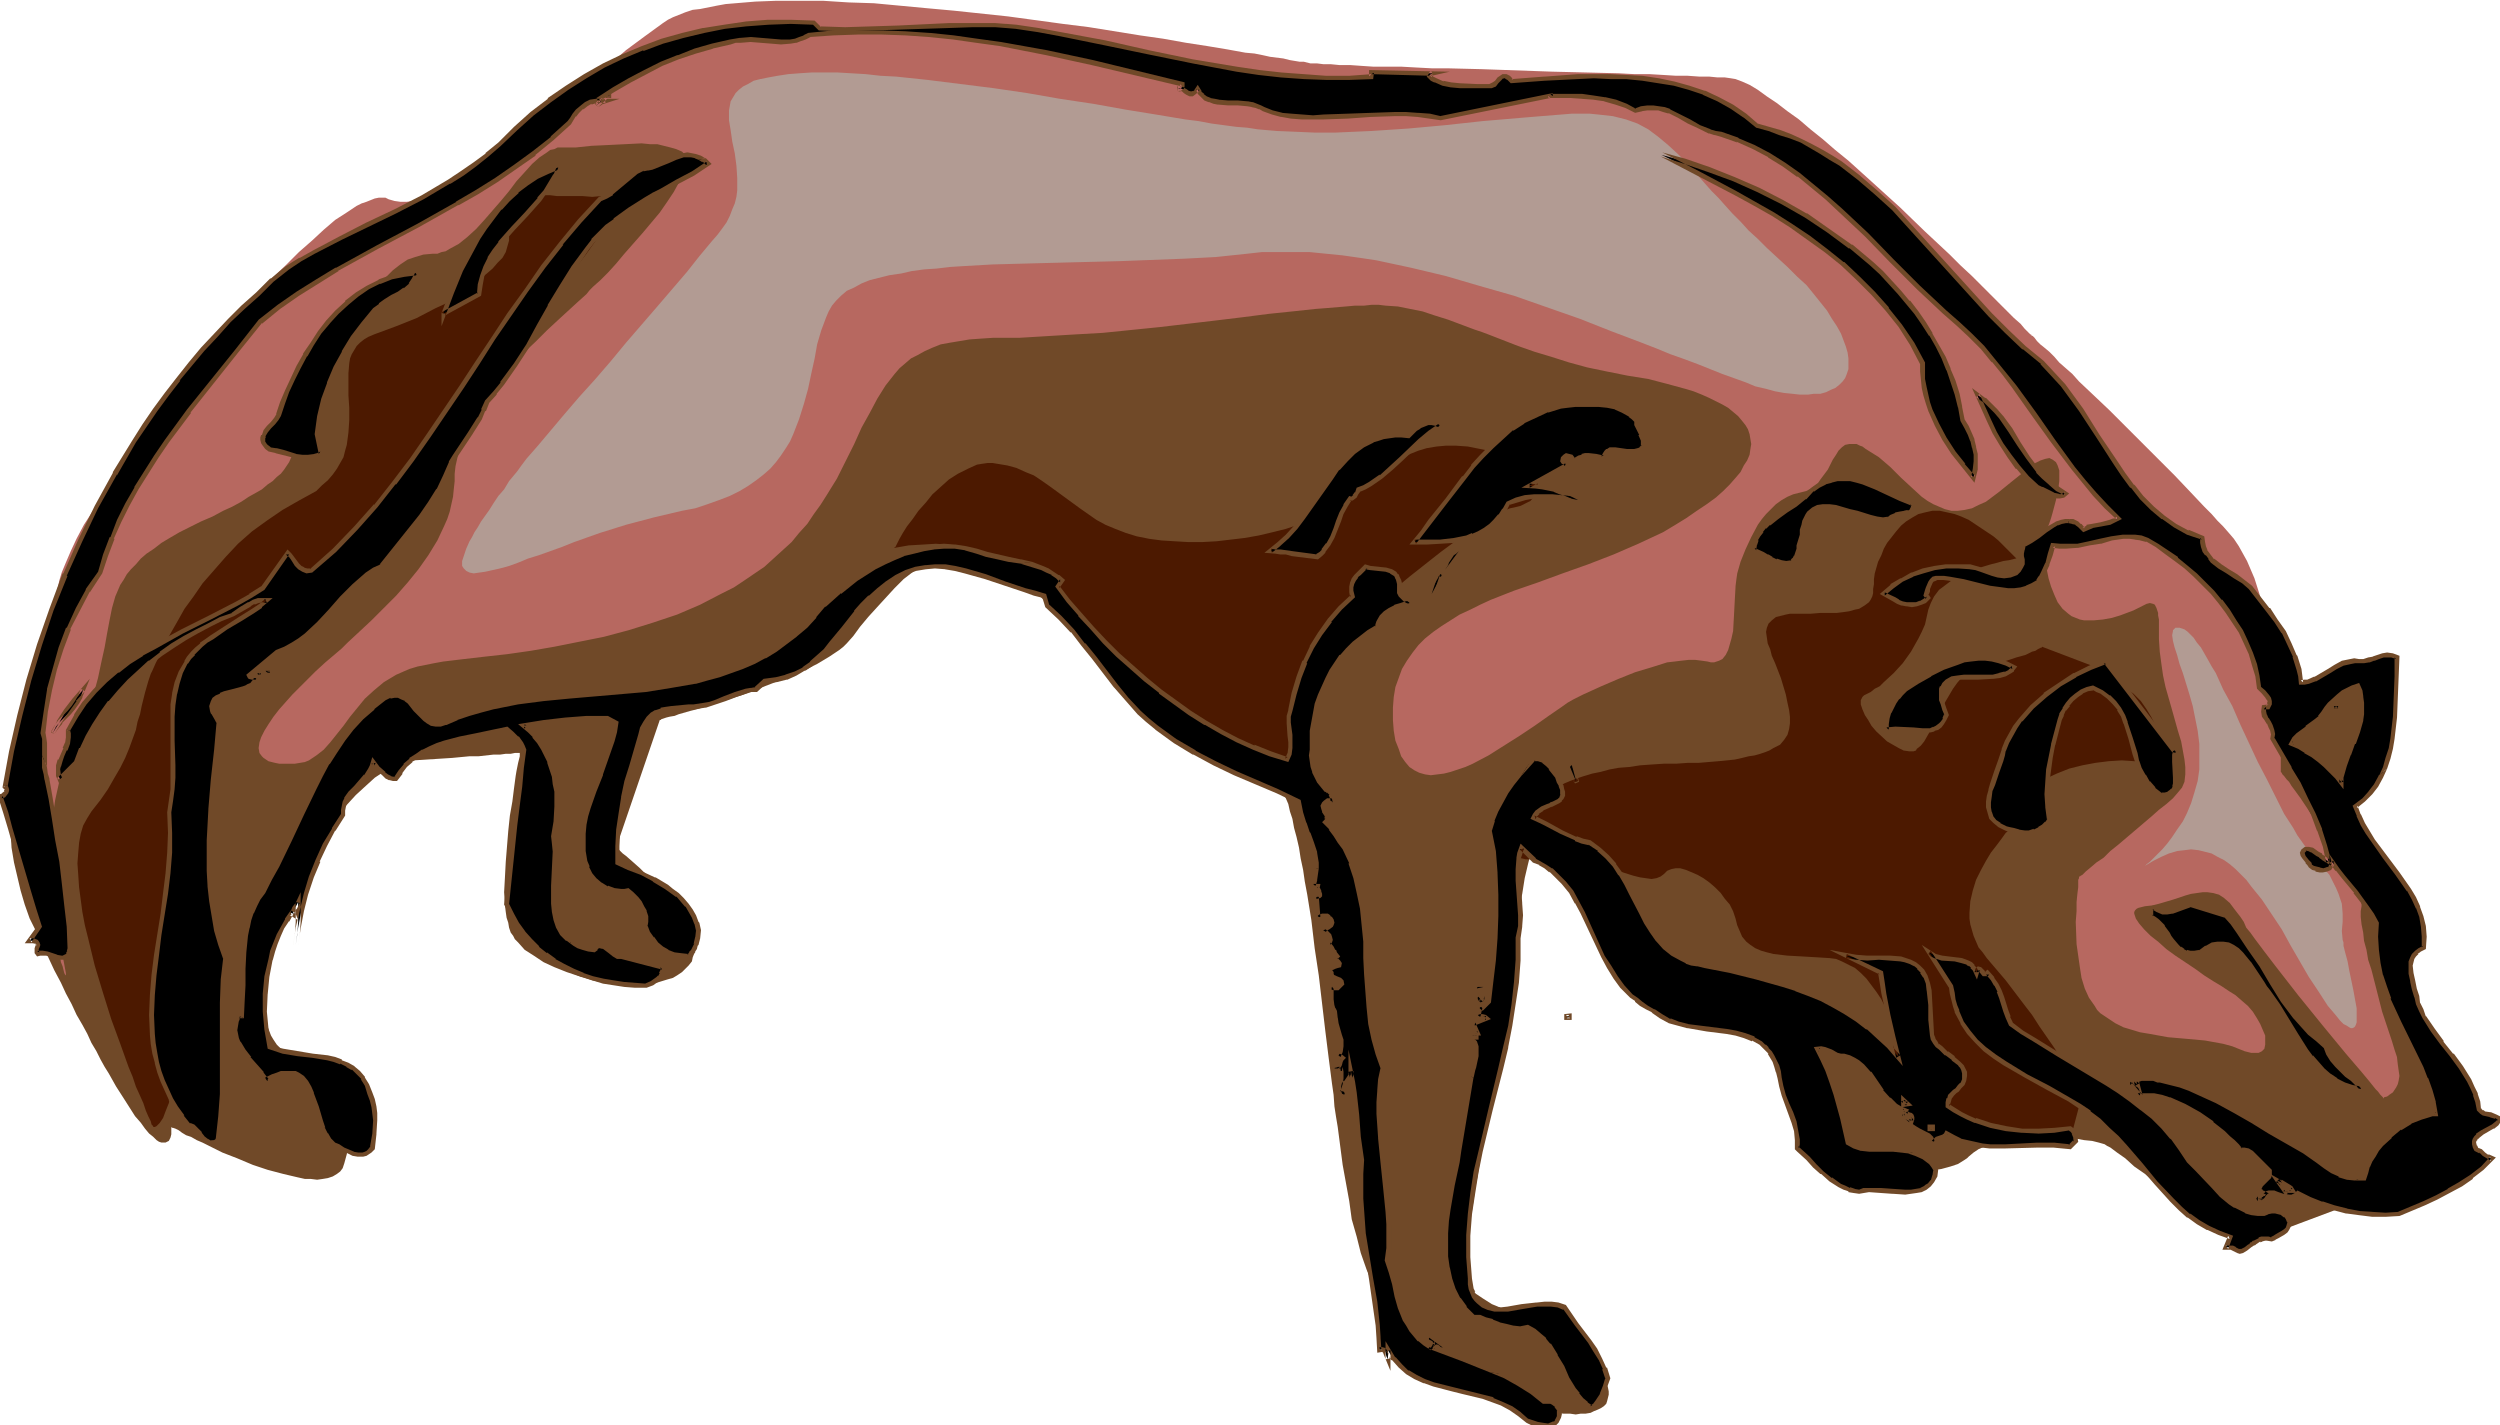 <svg xmlns="http://www.w3.org/2000/svg" fill-rule="evenodd" height="279.604" preserveAspectRatio="none" stroke-linecap="round" viewBox="0 0 3035 1730" width="490.455"><style>.brush1{fill:#704928}.pen1{stroke:none}.brush3{fill:#4c1900}</style><path class="pen1 brush1" d="m208 1368 1 1h1l3 1 4 2 4 3 5 3 6 2 7 4 7 3 8 4 16 8 18 7 19 8 18 6 19 5 17 4 9 2h7l8 1 7-1 6-1 6-2 5-3 4-3 3-4 2-6 3-11 2-11 2-11 1-10v-10l-1-10-1-9-3-8-3-8-5-8-5-6-6-6-8-6-9-4-10-4-11-3-5-1-6-3-4-3-5-3-4-5-4-4-4-6-3-5-5-13-5-14-3-15-1-16-1-16v-17l2-15 2-16 4-14 4-13 6-11 3-5 3-5 7-9 8-11 8-11 9-13 9-13 10-13 21-27 11-13 11-12 12-11 11-10 12-8 12-6 12-5 6-1 5-1 47-3 21-2h11l9-1 9-1h8l7-1h6l5-1h6v4l-1 4-1 4-1 5-1 5-1 6-2 15-2 16-3 17-2 19-3 37-1 19-1 18 1 16 1 8 1 7 2 6 1 6 2 6 3 4 2 4 4 4 8 9 11 7 12 8 13 6 15 6 15 5 16 5 16 3 16 2 17 1 15-1 14-2 13-4 7-2 5-3 6-4 4-4 4-4 4-5 1-5 2-5v-11l-2-6-1-6-6-12-7-12-9-12-10-12-10-12-11-10-10-10-9-8-8-7-4-3-3-3-2-2-2-1-1-1 53-155h1l1-1 3-1 3-1 4-1 6-1 5-2 7-2 7-2 8-2 16-5 19-6 19-6 39-15 19-7 18-8 16-8 15-9 6-4 6-4 5-4 4-4 8-9 8-11 10-12 10-11 11-12 11-12 11-11 13-10 13-9 14-7 7-2 7-2 7-1 8-1h7l8 1 7 1 8 3 8 3 8 5 9 5 8 7 9 8 9 7 10 8 10 9 22 19 23 20 24 20 25 21 49 42 25 20 22 18 12 9 10 9 10 7 10 8 8 6 9 6 7 6 7 5 6 4 5 3 5 2 3 1 3 2 3 3 3 4 3 6 3 7 2 9 3 9 2 11 3 11 3 13 2 13 3 14 2 14 3 16 5 31 4 34 5 33 4 34 4 34 4 32 4 31 2 14 1 14 2 13 2 12 6 46 8 44 3 22 6 21 5 20 7 20 8 19 9 18 11 18 13 17 15 16 8 7 8 7 9 8 10 7 10 6 11 7 22 11 22 10 21 8 19 7 19 4 16 4 8 1h8l7 1 6-1h6l6-1 4-2 5-2 4-2 3-2 3-3 1-3 1-4 1-4v-4l-1-5-2-5-2-6-3-5-5-7-10-12-11-10-13-9-13-9-15-7-14-7-14-7-14-6-13-6-12-5-11-7-9-6-8-7-3-4-2-4-2-4v-4l-1-5 1-5v-6l2-7 1-8 2-10 2-11 2-12 2-13 2-13 2-15 3-15 5-32 6-33 6-34 5-33 5-34 6-31 2-15 2-14 2-14 2-12 2-12 1-10 2-10 1-8 1-7v-5l2-19 4-19 3-19 4-17 2-8 1-7 2-7 1-5 2-5v-3l1-2v-1l1 1v1l2 2 1 3 2 4 3 5 3 5 3 5 4 7 4 6 9 15 10 15 11 16 11 17 13 16 12 16 13 15 13 13 13 11 6 5 6 3 7 4 6 2 11 4 13 5 27 9 27 11 13 7 14 7 13 8 13 10 12 10 12 11 10 13 9 15 9 15 7 18 4 9 4 8 4 8 5 6 6 7 5 6 6 6 7 4 13 9 14 7 14 5 15 3 14 2h27l12-2 11-3 9-3 8-5 3-2 2-2 6-5 6-4 9-4 10-3 11-2 12-2 12-2h13l26-1 12 1h12l11 2 10 1 8 2 7 2 3 2 4 2 4 3 4 3 10 7 11 10 13 9 13 11 29 21 15 10 15 9 15 9 15 7 14 4 7 2 7 1h13l7-1 6-1 24-9 24-9 24-9 12-5 10-4 11-3 9-4 8-3 7-3 5-2 5-2h3v-1h1l1-1h1l2-2 6-3 7-4 8-6 9-7 10-7 9-9 9-9 9-9 7-11 6-11 4-11 1-5v-12l-1-6-2-6-2-6-12-23-12-23-12-22-11-22-9-22-4-11-3-11-2-11-1-11-1-11v-22l-2-12-3-14-5-13-6-14-7-14-15-28-8-12-7-12-7-11-7-9-5-8-2-3-2-3-2-2-1-1v-1l-1-1 49-150-116 31-1-1-1-1-2-4-3-4-4-6-4-6-6-7-6-9-6-9-8-10-8-12-9-11-10-13-10-14-11-13-12-15-12-15-13-16-13-16-15-16-14-17-16-18-16-17-16-18-17-18-18-18-37-37-39-36-41-36-42-36-44-34-46-33-24-16-24-16-24-15-25-14-25-13-25-13-26-12-25-12-26-10-27-10-27-9-27-7-27-7-27-6-28-5-28-3-28-3-28-1h-28l-29 2-28 3-29 4-29 6-29 7-29 9-29 11-29 11-28 9-27 10-27 8-25 8-25 7-24 7-24 6-23 5-21 4-22 4-20 4-20 2-19 2-19 2-18 1-17 1h-33l-16-1-15-1-14-2-14-2-13-2-13-3-12-3-12-3-11-3-21-8-19-9-18-9-15-10-15-11-12-10-12-11-10-11-9-10-8-10-7-10-7-8-5-8-5-7-4-6-4-4-3-3-3-2h-14l-7 1-7 1h-9l-9 2-10 2-11 1-11 2-24 5-26 7-27 7-28 8-27 9-27 11-26 12-25 12-11 7-11 7-11 8-9 7-9 8-8 8-4 5-5 4-5 6-6 6-7 6-7 7-8 7-8 8-8 8-9 8-20 18-21 20-22 22-23 22-24 24-25 25-25 27-24 27-25 28-25 30-24 30-23 31-23 32-21 32-20 33-18 34-17 33-14 35-6 17-6 17-6 17-4 17-4 18-3 17-2 17-2 18-1 17v17l1 17 1 17 3 18 4 17 4 17 5 17 6 17 8 16 8 16 7 16 7 15 8 15 6 13 7 13 6 13 7 12 6 11 5 11 6 10 5 10 5 9 5 8 9 16 9 14 7 11 7 11 7 8 5 7 5 6 5 4 4 4 3 2 3 1h5l2-1 2-1 2-4 1-4v-9z"/><path class="pen1" style="fill:#b76860" d="M80 1181v3l-1-1-1-2-1-4-1-4-2-5-1-6-2-8-1-7-2-9-2-9-1-10-1-10-1-11-2-23-1-25 1-26 2-26 4-27 6-27 4-14 5-13 5-13 6-13 6-12 5-12 5-12 3-11 4-10 3-11 4-19 4-18 3-17 3-16 3-15 4-14 6-14 4-6 4-7 5-6 6-6 6-7 7-6 9-6 9-7 10-6 12-7 12-6 14-7 14-6 13-7 11-5 11-6 9-6 9-5 7-4 7-6 6-4 5-5 5-4 4-5 6-9 4-9 4-8 2-9 3-10 2-11 3-10 4-12 3-7 3-7 4-6 4-8 18-29 16-29 8-14 8-12 8-13 8-11 8-10 8-10 8-8 9-7 9-6 9-3 10-3 11-1h6l5-2 5-1 5-3 11-6 10-8 11-10 10-11 20-23 10-12 9-12 10-11 9-10 9-8 9-6 4-3 5-1 4-2h22l19-2 21-1 20-1 20-1 10 1h9l8 2 8 2 7 2 7 3 2 2 2 2 1 3 1 3v4l-1 4-2 5-1 4-6 11-6 11-8 12-9 13-21 25-22 25-10 12-10 11-9 9-9 8-4 4-4 5-10 9-12 11-12 11-14 13-14 14-15 14-14 16-13 16-13 16-12 17-11 18-8 17-7 19-2 9-2 9-1 9v9l-1 9-1 10-2 9-2 9-3 9-4 9-8 17-11 18-12 17-13 16-14 16-15 15-15 15-15 14-14 13-7 7-7 6-13 11-12 11-5 5-5 5-18 18-8 9-8 9-7 9-6 9-5 8-4 8-2 6-1 7 1 6 3 4 2 2 3 2 3 2 4 1 4 1 5 1h19l6-1 6-1 5-2 9-6 9-7 8-9 8-10 8-10 8-11 9-11 9-11 11-10 12-10 15-9 16-7 10-3 10-2 10-2 11-2 25-3 26-3 27-3 14-2 14-2 29-5 30-6 30-6 30-8 29-9 30-10 28-12 27-14 14-7 12-8 25-17 11-10 11-10 11-10 9-11 10-11 8-12 8-11 7-11 13-21 11-22 10-20 9-20 10-18 9-17 10-16 11-14 6-7 7-6 7-6 8-4 9-5 9-4 10-4 11-2 12-2 12-2 14-1 15-1h32l33-2 33-2 35-2 69-7 34-4 34-4 33-4 31-4 29-3 28-3 13-1 12-1 12-1 11-1h11l9-1h9l8 1 15 1 15 3 15 3 15 5 16 5 16 6 16 6 9 3 8 3 18 7 18 7 20 7 20 6 22 7 22 6 24 5 25 5 25 4 23 6 22 6 10 3 10 4 9 4 8 4 8 4 7 4 6 5 6 5 5 6 4 5 3 5 2 6 1 6 1 6-1 6-1 7-3 7-4 6-4 8-6 7-7 8-8 8-9 8-11 8-12 8-13 9-13 8-15 9-30 14-30 13-31 12-31 11-30 11-29 10-28 11-13 6-12 6-13 6-11 7-11 7-10 7-10 8-8 8-7 9-7 10-6 10-4 11-4 11-2 12-1 13v15l1 13 2 12 4 10 3 9 5 7 5 6 6 4 6 3 7 2 7 1 8-1 8-1 8-2 9-3 9-3 9-4 19-10 19-12 19-12 18-12 17-12 16-11 7-5 7-4 6-3 6-3 22-10 21-9 20-8 20-6 19-6 9-1 8-1 9-1h8l8 1 7 1 4 1h4l6-2 4-2 4-5 3-6 2-7 2-7 2-9 1-18 1-19 1-18 1-8 1-7 4-14 6-15 7-15 8-15 5-7 5-6 6-6 6-6 7-5 7-4 7-3 8-2 8-2 7-4 6-4 4-6 9-12 6-12 4-6 3-5 4-4 4-3 5-1h9l4 2 3 1 4 3 8 5 8 5 14 12 13 13 13 12 12 11 7 5 7 4 7 3 7 3 8 2h8l8-1 9-2 8-4 9-4 8-6 8-6 16-13 15-12 7-6 6-4 6-3 6-2 5-1 4 2 4 3 2 4 2 6v13l-1 8-3 15-4 15-2 7-2 6-2 5-1 4-1 2-1 1v26l1 9 1 10 2 10 3 10 4 10 4 9 6 8 7 6 4 3 5 2 5 2 5 1h12l11-1 11-2 10-3 8-3 8-3 6-3 6-3 4-2 4-1 4 1 2 1 2 4 1 3 1 3v3l1 5v24l1 15 2 15 2 14 3 14 8 28 7 25 4 13 2 11 2 11 1 9v9l-1 9-3 7-5 6-6 7-8 7-9 7-9 8-40 34-10 8-8 8-9 6-7 6-6 5-4 4-2 1-1 1h-1v2l-1 2v9l-1 8-1 10v11l-1 13 1 27 2 14 2 14 2 13 4 13 5 11 7 10 3 5 4 4 9 6 9 6 10 5 10 3 10 3 12 2 22 4 23 2 22 2 11 2 11 2 11 3 10 4 5 2 4 1 4 1h9l4-2 3-3 1-5v-11l-3-7-3-7-4-7-5-8-6-7-7-6-8-7-8-5-9-6-10-6-11-7-11-8-24-16-11-8-10-9-9-7-8-8-6-7-2-3-2-3-1-3-1-3v-2l1-2 2-2 2-1 4-1 4-1 9-1 8-2 17-5 15-5 7-2 7-1 7-1h6l7 1 7 2 6 4 7 6 6 8 7 9 4 6 3 7 5 6 5 7 12 16 13 17 14 18 14 18 30 37 14 17 14 17 12 14 6 7 5 6 5 6 4 5 4 5 3 3 3 4 2 2 1 1v1h1v-1l4-1 4-3 3-2 2-3 2-3 2-4 1-4 1-6-1-7-1-7-1-9-3-9-3-10-4-12-8-24-13-51-4-12-2-12-3-11-1-10-2-10-1-9v-7l1-6v-2l-1-4v-4l-2-4-2-5-2-6-7-11-7-14-8-13-18-28-10-14-9-14-8-12-8-11-3-4-3-5-3-3-3-4-2-2-1-2-1-1v-35l-1-9v-8l-1-10v-10l-2-22-2-23-4-24-4-24-5-25-6-23-7-22-9-21-5-9-5-9-6-9-6-7-7-8-7-7-7-8-9-9-17-18-19-20-40-40-19-19-20-20-19-18-18-17-8-9-8-7-8-7-6-7-6-6-6-5-5-4-4-4-3-4-2-2-2-1v-1h-1l-3-3-4-4-5-6-8-7-8-8-9-9-11-11-11-11-12-12-14-13-13-13-15-14-15-14-30-29-32-29-31-28-16-13-15-13-15-12-14-12-14-10-13-10-12-8-11-8-10-6-9-4-8-3-6-1-7-1h-9l-10-1h-12l-14-1h-14l-16-1-17-1h-18l-19-1-40-1-41-1-85-3-40-1h-20l-19-1-18-1h-34l-15-1-14-1h-13l-10-1h-9l-8-1h-8l-4-1-4-1h-5l-6-1-6-1-8-2-8-1-8-1-9-2-10-2-11-1-22-4-24-4-26-4-28-5-28-4-31-5-31-5-32-4-66-9-66-7-33-3-32-3-32-3-31-1-31-2h-56l-26 1-24 2-12 1-11 2-10 2-10 2-9 1-9 3-15 6-6 3-6 4-22 16-23 17-22 19-23 19-24 20-23 19-23 19-23 19-22 16-21 16-11 7-10 6-10 6-10 5-9 4-10 4-8 2-9 2-8 1h-8l-7-1-7-2-4-2h-8l-5 1-5 2-5 2-6 2-6 3-6 4-6 4-14 9-14 12-14 13-16 14-16 16-17 16-17 19-17 19-17 19-34 41-33 42-32 43-15 20-15 21-13 20-12 19-12 19-11 17-9 17-7 15-6 14-5 12-3 10-1 5-1 4-1 16-3 16-4 16-5 17-5 18-5 18-12 38-5 19-4 19-4 20-3 21v41l2 21 5 22 6 20 5 19 5 16 5 15 4 13 4 11 4 10 3 8 3 7 3 6 2 4 2 4 1 2 1 2 1 1 5 27z"/><path class="pen1 brush3" d="M186 1368v-1l-2-2-1-4-3-6-3-7-3-9-4-9-5-11-4-12-5-12-5-14-5-14-11-30-10-32-10-33-8-33-4-16-3-16-2-15-2-15-1-15-1-14 1-13 1-12 2-11 3-10 5-9 5-8 11-14 9-13 8-14 7-12 6-12 5-12 4-11 4-11 2-10 3-9 2-10 2-8 2-8 2-7 2-7 2-6 1-3 2-4 4-9 5-10 6-13 7-13 8-14 9-16 11-15 11-16 14-16 14-16 15-16 17-15 18-13 19-13 21-12 11-6 9-5 7-7 7-6 6-7 5-7 4-7 4-7 2-8 2-7 2-15 1-15v-15l-1-15v-27l1-12 1-6 2-5 3-5 3-5 4-4 5-4 5-3 7-3 27-10 25-10 23-12 11-5 10-6 9-6 9-6 8-6 8-7 7-6 7-6 6-7 6-6 4-7 2-7 2-7v-32l1-5 2-5 4-4 5-4 3-1 4-1 5-1 5-1h7l6-1h8l8 1h31l12 1 11-1h17l6-1h5l4-1 3-1h2l1-1 1-1-1 1-1 2-1 2-3 3-3 4-3 4-3 4-4 6-5 5-9 13-12 14-12 17-13 17-15 19-15 19-16 21-17 21-17 22-35 45-35 45-17 22-17 22-17 21-16 20-15 19-15 18-13 16-13 15-11 13-5 6-5 6-4 5-4 4-4 4-3 3-2 3-3 2-2 2-1 1h-2l-7 4-3 2-10 5-11 6-12 8-12 8-13 10-13 10-13 11-12 11-11 12-10 11-8 12-6 13-2 6-1 5-1 6v6l1 7v98l-1 19v20l-1 21-1 22-2 44-2 44-3 44-2 21-2 20-2 20-2 19-2 18-3 16-3 16-2 13-3 12-4 10-3 8-4 6-2 2-2 2-2 1h-2zm900-703v-1h1l1-2 1-2 3-6 4-7 5-8 7-9 7-10 9-10 8-10 10-9 10-9 11-7 12-6 11-5 6-1 7-1h6l6 1 12 2 11 3 11 5 10 4 9 6 10 7 37 27 10 7 10 7 11 6 12 5 13 5 13 4 15 3 15 2 16 1 17 1h16l18-1 17-2 17-2 17-3 17-4 16-4 15-5 15-6 14-6 12-6 11-8 11-7 10-8 19-15 17-13 9-6 9-6 9-5 10-4 10-3 12-2 11-1h13l14 1 15 3 15 3 13 4 11 5 10 5 7 5 6 6 4 5 3 6 1 5v5l-2 5-3 4-4 5-6 3-6 3-8 2-5 1-5 2-6 3-6 3-7 4-8 5-8 5-8 5-17 12-19 14-38 30-18 15-17 15-16 14-7 7-7 7-7 6-5 6-5 5-5 5-3 4-3 4-2 3-1 3-1 4-2 6-2 7-3 8-3 8-3 9-3 10-2 11-2 11-2 11-1 12v11l1 12 2 12 4 12 5 12 2 5v7l-2 2-3 1h-10l-6-2-7-2-8-2-9-4-9-4-10-4-10-5-20-11-44-23-21-13-20-12-9-5-8-6-8-5-7-5-6-5-6-4-4-3-3-2-3-3-2-4-3-5-4-5-4-6-4-7-5-8-5-7-11-17-13-17-14-18-16-18-9-9-19-16-10-8-11-7-11-7-12-6-13-5-12-5-14-4-14-3-15-2-15-1-16 1-17 1-17 3zm754 344 1-1 1-3 2-4 2-5 4-6 5-6 6-8 8-7 11-7 12-7 7-4 7-3 8-3 9-3 10-3 10-2 11-3 11-2 13-1 13-2 14-1 15-1h15l14-1h13l12-1 12-1 10-1 10-1 9-2 8-2 7-1 7-2 6-2 5-2 5-3 8-4 5-6 4-6 2-7 1-7v-8l-1-8-2-9-2-10-6-20-7-18-4-9-2-8-3-7-1-7-1-7 1-5 2-5 4-4 5-4 4-1 4-1 4-1 5-1h25l12-1h20l8-1 7-1 7-2 5-1 5-3 3-2 4-3 2-3 2-4 1-4v-5l1-6v-6l1-7 2-7 2-7 4-8 3-8 4-7 11-14 6-7 6-5 8-5 7-4 8-2 9-2h9l9 2 9 2 8 3 9 4 15 10 15 10 6 5 5 5 5 5 4 4 3 3 3 3 1 1 1 1h-1l-4 1-4 1-7 1-7 2-8 2-10 3-9 3-10 4-9 4-9 5-8 6-8 6-6 8-4 8-3 8-2 9-2 9-4 9-4 8-9 16-10 14-11 12-12 11-5 5-6 3-5 4-6 3-2 1-2 2-2 4v5l2 6 3 7 4 6 4 7 6 7 13 12 7 4 7 4 6 3 7 1h5l3-1 1-2 5-4 4-5 4-7 4-7 8-16 5-8 4-9 10-17 5-7 6-7 6-5 6-5 7-4 7-1 14-2 14-3 12-4 11-3 8-4 4-1 3-2 2-1 2-1h1v-1l71 27h-3l-2 1-5 2-8 2-8 4-10 4-10 6-11 6-10 7-11 7-9 9-9 10-6 11-3 5-2 6-2 7-2 6v14l1 13 1 12v10l1 9v8l1 7v17l1 3v5h-1v1l-2 1-1 2-5 4-5 7-6 8-7 9-6 10-6 11-6 12-4 13-3 13-1 14v7l1 7 2 7 2 7 3 7 3 7 5 6 5 7 23 27 22 29 10 13 9 14 9 13 9 13 7 11 7 11 6 10 5 8 4 7 3 4 1 2 1 2v1l-14 53h-3l-2-1h-10l-6-1-7-1-8-2-8-1-9-1-19-4-21-3-21-6-21-5-19-6-19-8-8-4-8-4-7-5-6-4-6-5-4-5-3-5-2-6-1-6v-6l2-13 1-12-1-12-2-11-3-11-4-10-5-10-6-9-6-8-6-8-7-7-7-6-8-4-8-4-7-3-8-1-16-1-17-1-18-1-17-2-8-2-7-2-7-3-6-4-5-4-5-6-3-7-3-7-2-8-3-9-4-8-6-7-5-7-7-7-7-6-7-5-7-4-7-3-7-3-7-2h-6l-5 1-5 2-4 4-4 3-5 2-6 1-7-1-7-1-8-2-16-5-15-7-7-3-6-3-5-3-4-2-2-1-1-1-1 1h-5l-7 1-8 1-10 1-11 1h-33l-9-2-7-2-3-2-3-2-2-2-1-2v-3l1-3 1-3 3-4 3-4 5-5z"/><path class="pen1" d="m618 584 5-6 5-6 5-7 6-8 7-8 7-8 16-19 16-19 18-21 19-21 19-22 19-23 19-22 19-22 18-21 18-21 15-19 15-18 7-8 6-8 5-7 4-8 3-8 3-7 2-8 1-8v-15l-1-15-2-15-3-14-2-14-2-12v-12l2-11 3-5 3-5 4-4 5-4 6-3 7-4 8-2 10-2 11-2 13-2 13-1 15-1h32l17 1 17 1 18 2 19 1 38 4 40 5 40 5 41 6 40 7 40 6 39 7 37 6 18 3 18 3 16 2 16 3 15 2 15 2 13 1 13 2 23 2 24 1 23 1h23l45-2 45-3 44-4 46-5 47-4 24-2 25-2 12-1h22l10 1 9 1 9 1 8 2 8 2 14 5 13 7 12 9 12 10 12 11 13 13 13 15 7 8 8 9 8 8 8 9 9 10 10 10 10 11 11 10 11 11 13 12 12 11 12 12 11 10 9 11 8 10 8 10 6 10 6 9 5 9 3 8 3 8 2 7 1 7v13l-2 6-2 5-3 4-4 4-5 4-5 2-6 3-7 2h-8l-7 1h-10l-9-1-10-1-11-2-11-3-13-3-12-5-14-5-14-5-15-6-15-6-16-6-17-6-17-7-18-7-37-14-38-15-40-14-40-14-42-12-41-12-42-10-42-9-20-3-21-3-20-2-20-2h-58l-18 2-38 4-38 2-79 3-40 1-39 1-38 1-37 1-35 2-16 1-17 2-15 1-15 2-13 3-14 2-12 3-12 3-10 4-9 5-9 4-7 6-6 6-5 6-4 7-3 7-6 16-5 17-3 17-4 18-4 19-5 18-6 19-7 18-4 9-5 8-6 9-6 8-7 8-8 7-9 7-10 7-10 6-12 6-13 5-14 5-15 5-16 3-34 8-34 9-32 10-31 11-15 6-14 5-14 5-13 4-12 5-11 4-11 3-9 2-9 2-7 1-7 1-5-1-4-2-3-3-2-3v-6l2-6 3-9 4-9 3-5 3-6 4-6 4-7 5-7 5-7 5-8 6-9 7-8 6-10zm1986 467 2-2 4-3 4-4 5-5 6-6 6-7 6-8 6-9 7-10 5-10 5-12 4-13 4-14 2-14v-31l-2-16-3-15-3-15-4-14-4-13-4-13-4-11-3-11-3-9-2-8-1-7 1-5v-1l2-2 1-1h5l3 1 3 1 4 3 3 3 4 4 4 6 5 6 4 7 4 7 5 9 5 8 9 20 11 20 10 23 21 45 11 21 11 22 10 20 11 17 5 9 5 7 5 7 6 5 9 11 7 10 7 8 4 8 4 8 3 7 2 6 2 6 1 12v10l-1 11 1 11 1 3v4l2 8 3 11 2 11 5 24 2 11 2 11v17l-1 3-1 2-1 1-2 1h-2l-2-1-3-2-4-2-4-4-4-5-5-6-6-7-11-17-12-18-22-38-11-20-12-18-12-18-13-16-6-8-7-7-6-6-7-6-7-5-8-4-7-4-8-2-8-2-9-1-8 1-9 1-10 3-9 4-10 5-10 6z" style="fill:#b29b93"/><path class="pen1 brush3" d="M2457 980v-2l1-2v-7l2-5v-5l2-6 2-13 4-14 4-15 5-15 7-16 7-14 8-13 4-6 5-6 5-5 5-3 5-4 6-3 6-2 7-1h6l7 2 7 2 6 2 12 6 10 7 9 9 7 10 6 10 5 10 4 11 4 10 2 10 2 9 1 8 1 7v9-3l-2-4-2-3-4-2-4-3-4-2-5-1-6-2-13-1-15-1-16 1-16 2-16 3-16 4-15 6-13 6-6 3-5 4-5 4-4 5-3 4-2 5-2 5v5z"/><path class="pen1" d="M2833 860h6v-3h-6v3zM6 955l8-43 10-43 11-44 13-42 15-43 16-42 18-42 20-41 22-40 24-39 13-20 13-19 13-19 14-18 15-18 15-18 16-17 17-18 16-16 18-16 17-17 19-15 16-10 16-9 32-17 34-17 33-16 33-17 32-18 16-10 15-11 15-12 15-13 20-19 20-18 21-16 21-16 23-14 22-12 23-11 24-10 24-9 25-7 25-6 26-5 26-3 27-2 27-1 27 1 8 8h63l32-2 31-1 31-1 29-1h14l13 1h13l13 2 26 4 27 4 54 11 54 12 53 11 54 9 27 4 27 3 27 2 27 1h28l27-1v-5l74 1-1 1h-1l-2 2 4 3 4 3 8 3 10 2 11 1 21 1h17l4-3 3-2 3-4 2-2 3-2h3l1 1 2 1 2 2 2 3 40-3 40-3 20-1 20 1 20 1 19 1 19 3 19 3 19 6 17 6 18 7 16 10 16 10 15 13 14 3 14 5 13 5 13 5 12 6 13 7 11 7 12 8 22 17 21 18 21 19 19 21 39 43 39 43 20 22 20 20 21 20 22 18 13 14 12 13 12 15 10 16 21 31 20 32 11 15 11 14 11 14 13 13 13 11 14 10 16 8 18 7v5l1 6 2 4 3 5 3 4 3 4 9 6 10 7 9 6 10 6 8 7 21 27 10 13 9 14 8 15 6 15 5 15 1 8 2 9 4-1 4-1 9-3 16-10 8-5 9-4 10-2 4-1h12l6-1 5-1 6-3 6-1 5-1h6l6 3-1 23v25l-2 25-2 25-3 12-3 12-3 12-6 11-5 10-7 9-9 9-9 7 4 12 5 11 6 10 6 10 15 20 15 19 13 20 6 10 6 11 4 12 2 11 1 13v13l-5 3-4 3-4 4-2 3-1 5-1 4 1 9 2 10 2 9 3 10 2 8 3 8 4 9 10 15 11 15 12 15 12 15 10 17 4 8 3 9 3 9 2 9 2 3 3 1 8 2 7 2 3 2 2 2-2 3-2 2-5 4-12 7-6 4-2 2-2 2v8l2 4 5 2 4 4 5 3 5 2-11 12-13 10-14 9-14 9-15 7-15 7-31 13-16 2-16-1-16-1-15-3-16-4-15-5-14-6-14-7-3 3-3 1-4 1h-2l-7-1-6-2-5-2h-5l-2 1-2 2-2 3-1 4h-9v-6h3l3 1 3-1 2-1 1-1-4-2-2-2-2-2v-4l1-1 4-3 3-4 3-4 1-2 1-2-1-2-1-3-9-8-8-8-4-4-4-2-5-2-4 1-4-5-5-5-6-5-6-6-14-11-16-11-17-11-9-4-9-3-10-3-10-2-9-1-10 1v-5l-2-2-1-2-2-2-3-1-3-3 3-3h3l5 5-1-2v-2l1-1 1-2 3-1h5l11 1 4 1 4 1 12 2 12 3 11 4 11 5 22 10 22 12 21 13 21 13 21 12 21 11 17 13 8 6 9 6 9 4 9 3 10 2h11l2-8 3-7 3-7 4-7 4-6 5-7 11-10 11-10 13-7 13-6 13-3h5l-2-15-5-14-5-14-5-14-27-55-13-28-5-14-5-15-3-15-2-16-1-16 1-17-6-10-6-10-13-18-15-18-7-9-8-10v5l-2 4-4 2h-8l-4-1-4-2-3-2-2-3-2-2-4-6-1-2-1-3 1-2 3-3 4 1 4 1 7 4 3 3 3 2 7 5-5-19-6-20-7-19-9-18-10-19-10-18-21-36 1-6-1-5-2-4-3-5-2-4-3-4-1-5v-6h6l1-3 1-4-1-3-2-2-5-6-5-5-2-14-4-14-4-14-6-14-7-13-7-12-8-12-10-12-9-11-11-11-10-10-12-10-11-9-11-9-12-8-12-7-8-2-7-1h-14l-14 2-14 3-14 3-14 2-14 1h-8l-8-1-3 11-4 12-4 11-3 5-3 5-7 4-8 3-7 2-7 2h-8l-7-1-16-3-16-4-16-3-16-4h-16l-4 1-3 2-1 3-2 6-1 3-2 6 3 3-4 3-5 3-5 2h-12l-6-2-5-2-5-2-13-7 11-9 12-8 13-6 13-5 13-3 15-2 14-1 15 1 6 2 7 2 14 4 7 2 7 1 7-1 7-3 4-3 3-4 1-4v-4l-1-4v-4l1-5 1-5 9-5 9-6 9-7 10-6 5-3 4-1 5-2h5l4 1 5 2 4 3 4 5 5-3 6-2 11-2 11-2 5-2 5-3-15-14-14-15-13-16-13-15-24-33-23-33-25-33-12-16-13-16-13-16-15-15-15-14-16-14-32-30-32-32-31-32-32-30-16-15-17-14-17-14-18-12-18-11-19-10-20-9-20-7-7-1-7-2-12-6-12-7-12-6-13-6-6-2-7-1-6-1h-7l-7 1-8 2-11-6-12-4-14-4-13-1-14-2h-39v-1l-133 27-14-2-14-2h-57l-28 2-29 1-13 1-13-1-13-1-12-2-11-2-11-4-4-3-5-2-5-1-6-1-11-1h-12l-12-1-5-1-5-2-5-2-4-3-4-3-2-5-2 2-1 2-3 2h-4l-3-2-3-2-1-1-2-1-2-1-3 1h2l1-1 2-1v-4l-54-13-55-13-56-12-56-10-28-5-29-4-29-2-29-2-28-2h-30l-29 1-30 3-5 3-6 2-5 1-6 1-12 1-12-1-25-2-12 1-6 1-6 1-22 5-21 6-21 7-20 9-20 9-19 11-18 11-18 11 1 2h6l-6 2-5 4 6-6h-7l-6 2-6 3-5 3-5 5-4 5-3 5-3 4-21 19-22 18-23 17-22 15-24 15-24 14-48 27-49 26-49 27-24 15-23 15-23 16-23 17-29 36-58 73-27 37-12 18-13 19-12 20-10 20-10 19-9 21-8 21-7 21-14 22-13 23-11 23-9 24-8 25-6 25-5 26-3 27 1 6 1 6v30l1 7 2 7 4 24 5 24 4 25 4 26 4 26 3 27 2 27 2 26-1 4-1 3-2 2-2 2H69l-12-4-6-1h-2l-3 1-1-2-1-3 1-2v-2l1-2v-2l-2-2-3-1h-5l13-18-8-20-6-20-22-78-6-20-7-19 4-2 4-3v-5l-2-2zm9-9v-17 17zm86-109-11 13-10 13-8 14-8 13 4-8 5-6 11-11 5-6 5-6 4-7 3-9zm-18 49v9l-1 8-3 7-3 6-3 7-2 7-1 4 1 8 2 4 20-21 6-15 7-15 8-15 9-14 11-13 11-13 12-13 12-12 13-11 14-10 14-10 14-9 15-9 15-7 14-7 15-6 10-6 10-7 5-2 5-2 5-1 6 1-8 6-8 6-17 11-17 10-16 12-7 4-7 5-5 5-5 5-4 5-4 6-6 12-5 13-3 13-2 14-1 14v29l1 30v15l-1 14-1 14-3 14 2 25-1 24-2 25-3 25-4 25-4 25-3 24-3 25-2 24-1 24 1 23 1 12 2 11 2 12 3 11 4 11 5 11 5 11 7 11 7 10 8 11 5 2 5 4 4 4 4 5 4 4 5 2h4l3-2 2-2 3-28 2-27v-111l1-27 3-27-6-17-5-17-3-18-3-17-2-19-1-18v-37l2-37 3-37 3-35 4-34-3-5-4-7-1-3-1-5 1-5 2-3 3-3 5-2 5-2 11-3 12-3 5-2 5-3 3-4 3-4h-5l-3-1-1-1-1-2 35-28 10-4 8-4 9-6 7-6 16-14 14-15 14-16 15-15 8-7 8-6 9-6 9-5 23-30 12-15 12-16 11-15 10-16 9-16 7-17 5-9 5-8 7-9 5-9 12-19 5-10 4-10 10-11 9-12 16-23 15-23 13-24 14-23 14-24 14-23 17-23 7-10 9-9 8-8 9-7 18-14 20-12 9-6 10-5 20-10 18-11 19-11-5-5-6-3-5-2h-4l-5-1-5 1-10 2-9 4-10 5-10 3-5 1-6 1-7 4-7 5-12 11-12 9-6 4-8 4-24 26-23 27-21 28-21 29-20 29-20 29-19 30-19 30-40 59-21 29-22 28-22 28-24 27-26 27-28 25h-5l-5-1-4-3-3-3-6-9-3-3-3-3-30 43-15 10-16 9-33 17-34 16-33 18-16 9-15 11-15 10-14 12-13 13-12 14-11 16-9 17zm210 347h-3l-3 6-1 6v11l1 5 2 5 6 10 7 9 16 18 7 10v-3l6-3 6-2 5-2 5-1h7l4 1 4 1 5 4 5 6 3 6 4 7 5 17 5 17 3 8 4 8 4 7 6 5 5 3 6 3 12 6 6 1h6l3-1 3-2 2-2 3-4 3-17v-24l-1-8-2-9-3-8-4-10-4-8-6-7-6-5-7-5-8-3-8-3-8-2-19-3-18-2-18-3-8-2-8-3-3-22-2-21v-22l2-21 4-20 3-11 4-9 4-10 4-9 5-9 6-9 3 2-1-2v-2l2-4 2-3 2-4v24l-1 15-2 13 3-21 4-21 5-20 7-20 8-20 9-19 10-19 12-18v-11l2-4 2-4 4-8 7-6 6-7 6-7 5-7 2-5 2-5 2 4 3 3 8 7 4 3 4 2 3 2 4-1 5-8 6-8 7-6 7-6 8-5 8-4 9-4 9-3 19-4 19-4 19-4 18-4 6 5 6 6 6 7 2 3 1 4-3 22-2 22-3 24-3 23-5 49-5 48 6 12 7 12 7 10 9 10 9 9 10 8 10 7 11 7 12 6 11 4 13 5 12 3 13 2 13 2 13 1h13l8-3 6-4 3-3 2-4 1-4v-4l-49-12h-3l-2-1-5-2-4-4-4-3-4-3-4-1h-2l-2 1-2 2-2 3-6-2-7-1-5-3-6-2-4-3-4-3-7-7-4-8-3-9-2-9-2-10v-22l2-21 1-21-1-9-1-9 3-18 1-18-1-18-1-9-1-10-3-9-3-8-4-9-4-8-5-7-5-8-7-6-7-6 25-4 26-3 26-2h25l11 6-2 10-3 11-7 21-7 20-8 20-7 20-3 10-2 11-1 10v11l1 12 2 11 2 8 4 8 5 7 7 6 8 4 8 3 9 1h4l4-1 6 4 4 5 4 6 4 5 2 6 2 6v6l-1 5 4 8 5 7 5 7 7 5 6 4 8 3 8 2 10 1 3-3 2-4 2-3 2-4 2-9 1-9-2-9-3-7-4-8-5-6-6-7-5-6-7-5-7-4-15-10-15-7-15-7-15-6v-20l2-20 2-19 4-20 4-19 5-19 12-38 2-8 3-6 4-6 5-4 5-3 6-3 6-1 6-2h14l7-1h7l13-2 6-1 6-2 12-5 13-5 13-4 6-1 5-1 12-10 13-2 13-3 11-5 10-5 9-7 8-7 9-8 7-9 15-19 15-19 8-9 9-9 10-9 11-8 11-8 12-6 11-4 13-1 11-1h13l12 2 12 3 24 7 25 9 24 8 11 3 12 3 4 13 15 14 15 16 13 16 14 17 26 34 13 16 15 16 10 9 11 9 11 8 12 8 23 15 25 13 24 12 52 22 26 11 2 14 4 13 5 12 4 12 4 12 2 12v14l-2 7-2 7h6l-1 2 1 2 2 4 1 2-1 1-1 2-3 1v-1l2 26 3-1 2-1h6l2 2 2 1 2 2 1 3-1 2-1 1-3 3-2 1-2 1-3 2h2l2 2 3 4 2 2v5l-2 2 4 6 1 2 1 1 2 3 3 4-3 2v2l3 2 1 1 1 2v2l-3 1h-3l-4 2-1 1-1 1 1 2 1 2v3l1 1 5 3 4 2 2 1 1 3-5 6h-5l-1-1-1-2-1 9v7l1 8 2 4 1 3 1 8 1 7 2 7 2 7 2 6v13l-4 7 2-1 2 1 2 1-2 2-1 2-1 4-1 2-1 1-2 1-2-1v2h7v-2l1 7v7l-1 6-2 6-1 2v2l1 1 1 1 4 1 3 1-1-3-1-2-1-4 2-3 2-3 2-3 2-3 2-4v-4l3 14 2 13 2 26 2 28 2 14 3 13-1 16-1 16v15l1 14 3 29 8 54 5 28 3 29 2 15v15l3-1 2 1 2 1 1 1 1 5 2 4v-11l3 5 4 5 8 9 9 8 10 6 10 5 11 4 24 6 12 2 25 7 11 3 11 5 12 5 10 8 9 8 6 2 7 2 6 1h7l5-1 3-1 2-2 1-3 1-3 1-4v-4l-3-6-4-3-3-1-2-1h-3l-4 1-15-12-15-10-17-9-17-8-35-14-36-13 3-3 1-1h2l2 1 1 1 1 1 3 1-18-13-1 1h1l1 2 2 1 2 1 1 2-1 3-2 3-7-5-7-5-5-6-5-6-4-6-3-7-6-14-4-14-4-15-3-14-5-15 2-14v-29l-1-15-3-30-3-30-4-30-1-29v-28l2-14 3-13-7-18-4-18-4-19-2-19-3-40-1-20-1-20-1-20-3-20-3-19-4-19-6-18-8-18-5-8-5-8-6-8-7-7 1-2 1-2v-3l-3-7-1-3-1-3 1-3 2-1 2-2h5l1 1 1 2-1-6-1-5-2-2-1-2-2-1h-2l-8-11-3-6-2-5-2-7-2-6v-7l1-7v-23l1-11 2-11 3-10 3-11 9-20 6-9 5-9 7-9 7-8 8-8 9-7 9-6 10-6v-4l1-3 4-6 5-5 5-4 7-3 6-2 7-2 5-1-6-4-3-3-2-2-2-4-1-3v-4l1-4-1-4-1-3-2-2-2-3-4-2-6-2-13-2-6-1-6-1-8 8-4 3-3 5-2 4-1 5 1 5 1 6-15 14-13 15-12 16-10 17-8 18-7 18-6 20-5 20-1 8-1 7 2 16 1 7v8l-1 7-4 7-20-7-20-8-20-8-19-11-19-10-19-13-19-12-18-14-17-14-17-15-17-15-16-16-15-17-15-16-14-17-13-17 5-7-5-5-6-4-6-4-7-3-13-4-13-4-14-2-14-3-13-3-13-4-13-3-13-2-13-1-13 1-12 2-12 3-12 4-12 4-12 6-11 6-11 7-11 7-21 15-19 17-11 13-11 12-12 10-13 10-12 9-13 8-13 6-14 7-14 5-14 4-14 4-15 4-30 6-30 4-62 5-32 3-31 3-30 5-31 6-14 3-15 5-14 4-15 6-6 2h-5l-5-1-5-2-3-3-4-4-8-8-7-9-4-3-4-3-5-2h-5l-6 1-6 3-14 11-14 12-12 13-10 14-10 14-9 14-9 15-8 16-15 31-14 32-16 31-8 16-9 16-5 7-5 9-4 8-2 10-3 9-2 10-2 20-1 20v20l-1 19-1 18zm24-414v-2h-5v2h5zm21-316-3 5-3 5-5 5-4 6-3 5-1 2v3l1 3 1 3 3 3 3 2 8 2 8 2 16 5 8 1h8l8-1 3-2 4-2-5-23 3-21 5-21 7-20 7-19 10-18 11-18 13-17 14-17 7-6 7-5 8-4 7-5 7-5 7-5 5-6 2-4 1-5-16 2-15 3-14 6-14 7-13 9-13 10-12 11-11 12-10 13-9 13-9 14-8 15-7 14-6 15-6 14-5 14zm-10 314v-3h-6v3h6zm350-614-13 5-13 7-13 8-11 9-11 10-10 11-9 11-9 12-8 13-8 13-7 13-6 13-12 27-10 26 44-24 1-11 3-12 3-10 6-10 6-10 6-9 16-18 16-17 16-18 7-10 6-9 6-10 4-10zm59-86h3v-2h-3v2zm973 412-8-1h-8l-7 1-8 1-6 2-7 3-11 6-12 8-9 9-10 11-9 11-17 24-17 25-8 11-10 11-10 9-11 9 6 1h6l8 1 7 1 30 4 4-3 4-4 6-8 4-9 4-10 4-10 3-9 5-9 6-9h3l3-2 2-4 2-5 7-3 8-4 13-8 12-11 12-11 23-22 12-10 13-9-6-2-5-1-5 1-5 1-5 3-5 3-4 4-4 4zm202-38-9 1-8 2-17 4-15 6-14 8-13 8-13 11-12 11-12 12-11 12-10 13-21 27-20 27-10 13-10 12h32l16-2 15-3 8-3 7-3 7-4 7-4 6-6 6-7 5-7 5-8 10-4 11-3 11-1 10-1h11l11 1 11 2 10 2-8-4-7-3-7-3-7-3-14-2-8-2h-9l46-26h-1l-1-2-2-1-1-2v-3l2-2 3-1 3 1 2 1 4 3 1 1 5-3 4-2 4-1 4-1 8 2 9 2 2-4 2-3 2-2 2-1 4-1h3l6 2 8 1h10l4-1 3-2 3-3v-9l-3-7-4-7-1-3v-5l-4-4-4-3-8-5-9-4-10-3-10-1h-30zm-180 248 4-7-4 7zm19-42h-5l-8 24 13-24zm35 610-13 77-2 13-2 13-3 14-2 15-5 28-2 15-2 15v28l2 14 3 13 5 13 5 12 8 11 5 5 5 5 8 1 8 2 8 3 7 3 9 3 9 2 9 1 4-1 5-1 8 5 6 5 6 5 5 7 9 13 7 14 7 13 8 14 4 6 5 6 6 5 6 5 4-4 3-4 6-9 3-9 4-10-4-12-5-11-6-11-7-11-16-21-15-20-7-3-9-1h-17l-18 3-18 3-8 1-8-1-8-1-6-3-5-5-3-3-2-4-2-4-2-5-1-5-1-7-1-26v-27l2-25 3-26 4-25 5-26 13-50 12-50 6-26 5-26 5-26 3-27 2-26v-28l3-14v-13l-1-14-2-28-1-13 2-14 1-6 2-7 16 15 7 4 6 4 7 4 5 5 11 11 8 11 8 12 7 13 24 53 7 12 8 13 9 12 11 11 5 4 7 5 7 5 7 4 10 7 10 5 10 4 12 2 24 4 23 3 12 2 10 3 10 4 9 5 5 4 3 3 4 5 3 5 3 5 2 6 2 7 2 7 2 11 3 10 4 11 4 11 4 11 3 10 1 11v5l-1 5 3 3 3 3 8 7 8 9 9 8 10 9 11 7 6 3 6 2 6 2h6l6-1 6-1 14 1 15 1 15 1 7-1h6l7-2 5-2 5-3 3-5 3-7 1-7-3-5-3-4-4-3-5-3-9-4-9-4-10-1-9-1h-29l-9-1-8-2-8-5-8-30-7-29-5-15-5-14-6-13-7-13h5l4 1 8 3 7 3 4 1 4 1 7 1 5 3 6 3 5 5 8 9 15 21 9 10 4 4 5 4 5 3 6 3-6 5 3 4 2 4 6 5 6 4 6 2 6 3 5 3 3 4 3 5 2-3 3-1 2-1 2-1 4-2 2-1 1-2 8 4 9 4 8 3 9 2 9 2h29l38-1h20l20 2 7-7-1-5-1-4-2-4-3-2-19 2-19 1-20-1-20-2-18-4-19-6-9-4-8-4-8-4-8-6v-4l1-4 2-3 2-3 3-3 3-2 3-4 3-3 2-5 1-5v-4l-2-4-2-4-2-3-8-6-8-6-7-7-4-3-3-4-2-4-2-4-1-19-1-18-1-18-1-8-3-9-4-6-5-5-4-4-6-2-6-2-6-2-13-1-13-1-14 1-13-1-7-1-6-1 42 20 2 13 2 13 6 26 6 27 6 24-12-13-12-11-13-12-14-9-14-10-14-7-15-8-15-7-16-6-16-5-31-9-32-8-32-6-8-1-7-2-7-2-6-3-11-6-9-8-8-9-8-10-6-11-7-12-11-24-6-11-7-12-8-11-9-10-10-9-12-8-8-2-8-3-18-8-17-9-8-5-8-4 2-3 2-3 6-4 7-4 3-1 4-1 6-3 2-2 2-3 1-3v-7l-2-4-2-6-3-5-3-6-4-5-5-5-4-3-6-2-6-1-18 20-8 11-7 10-7 11-5 11-5 11-4 14 5 25 3 26 1 26-1 26-1 27-2 26-3 26-2 25-8 8-3-3-3 13h9l2 2-16 6 5 13h-7v7l2 2 2 1 1 5 1 6-1 6-3 13-1 3-1 3-1 6zm-15-638-3 3-3 2-4 6-2 3-1 3-4 6 17-23zm13 25 6 6-6-6zm9 566v-3h-6v3h6zm8-62h-7l-2 2 9-2zm-1 18-6-7v7l3 1 2-1 2-1v-1l1-5v-4 8l-2 3zm105 19v-2l-4 1v1h4zm9-285-6-22-2 3 8 19zm2 13v-6 6zm466-453-2-16-4-16-5-15-6-15-6-14-7-14-8-14-9-13-9-13-10-13-10-12-11-12-11-12-12-11-25-21-27-19-28-18-28-17-30-15-29-13-30-11-29-10-29-8 45 22 45 24 23 13 22 13 22 14 22 15 21 15 20 16 19 18 18 18 17 19 16 20 14 23 13 22v10l1 10 1 10 2 10 3 9 3 9 7 18 10 17 10 16 12 16 13 15 2-11 1-9-1-9-1-8-3-8-3-8-4-9-5-8zm-182 84-9 10-11 8-12 8-11 8-10 8-5 4-4 5-3 5-3 5-2 6-1 6 11 6 5 2 5 4 6 2 6 2 6 1 7-1 3-4 3-4 2-8 1-5 1-4 3-9v-6l1-5 2-5 1-4 2-3 2-3 5-4 6-3 7-1h7l8 1 16 4 9 3 17 5 7 2h15l4-3 4-2 6-1 5-1 5-1 3-2 2-1v-8l-15-6-14-7-16-7-15-5-8-3-8-1-8-1h-7l-8 2-7 2-8 4-8 5zm114 242-6 6-4 5-5 6-3 6-3 6-2 6-1 7v8l11-2 22 2 10 1 10-1 5-1 4-1 3-3 3-3 3-5 2-5-3-7-2-6-1-5-1-5v-5l1-3 1-3 2-3 4-4 5-3 8-1 7-1h18l17-1 8-1 7-2 6-3 3-2 2-3-9-4-9-4-9-2-8-1h-9l-8 1-9 2-8 2-17 6-16 8-15 9-14 9zm2 504-6-5v6l6-1zm-3 10-1 3 1 2 1 1 2 1 3 2h1v2l1-2v-2l-1-2-1-1-3-2-3-2zm86-169-1-4-3-4-3-3-3-2-7-2-8-2-17-1-8-3-3-2-4-2 27 41 1 9 1 7 2 8 3 7 6 13 8 12 9 11 11 10 11 8 13 9 26 15 27 14 26 15 12 7 11 9 12 9 11 10 11 11 10 11 19 22 18 22 20 21 10 10 10 9 12 8 12 7 13 6 14 4-6 13h8l3 3 3 1 3 1 3-1 5-2 5-4 2-2 3-2 6-3 3-1 3-1h4l4 2 4-3 4-2 6-4 4-2 2-2 2-4 1-4-2-5-3-4-4-2-4-2-5-1-4 1h-5l-4 2h-8l-7-1-7-2-7-3-6-3-6-4-11-9-10-11-20-21-10-10-9-15-11-13-11-13-12-12-14-11-13-11-14-9-15-10-30-18-30-17-29-18-14-9-14-10-3-8-3-8-5-16-3-8-3-8-5-7-6-7-2 1v1l-2-1-4-4-2-1-1-1h-1v1l-1 2-1 2zm-52 190v-3h-5v3h5zm160-772-9-6-9-7-8-7-7-7-6-8-6-8-11-17-11-17-11-16-6-7-7-7-7-7-9-6 14 31 8 15 8 14 9 15 11 13 11 13 13 12 5 2 4 2 9 4 5 2h4l4-1 2-2zm49 204-18 8-19 9-19 11-17 13-8 7-8 7-7 8-7 8-6 8-6 9-4 10-4 9-2 6-2 7-5 14-5 15-2 7-2 8-1 6v7l1 6 3 6 4 5 5 5 8 3 4 2 6 1 6 2 6 1h7l6-2 6-2 5-4 4-4 3-4-2-16-1-15v-15l2-15 2-15 3-15 8-30 3-7 3-6 4-6 5-6 6-5 6-4 7-4 7-1 5 2 5 3 9 6 7 7 6 8 4 8 4 9 6 18 5 19 3 10 3 8 4 9 6 8 7 8 8 7h6l4-2 3-2 2-2 2-3 1-4v-9l-1-18v-8l1-3 1-3h-4l-82-108zm58 299-2 1v1l-1 3v6l5 2 3 3 7 7 5 8 3 4 3 4 6 8 3 3 4 2 4 2 5 1h6l6-1 8-5 7-4 7-2h6l6 2 5 3 6 3 5 5 9 11 9 12 7 12 4 6 4 5 11 16 12 18 11 19 11 18 7 8 7 8 7 8 8 7 8 5 10 5 10 4 11 2-5-6-6-6-7-5-12-12-6-7-4-7-3-8-10-9-10-8-9-10-8-9-16-21-13-21-13-21-13-21-14-21-8-10-8-9-43-12-11 4-11 3-6 1h-6l-6-2-5-3zm169 343-2-3-2-2-5-3-5-2-5-2 11 14 1-1 2-1h5zm37-580-4 6-4 4-11 9-11 8-5 5-3 6 9 3 8 5 8 5 9 7 7 6 7 7 7 7 6 7v-7l4-14 4-13 6-14 5-14 4-14 1-7 1-7v-7l-1-7-2-7-3-7-6 2-6 3-6 4-5 4-11 10-4 5-4 5z" style="fill:#000"/><path class="pen1 brush1" d="M2831 862h10v-7h-10v7l5-2v-3l-3 3h6l-3-3v3l3-3h-6l3 3-5 2z"/><path class="pen1 brush1" d="m8 953 1 3 8-44 10-43 11-43 13-43 14-42 17-42h-1l19-42 19-40 23-41v1l23-40 13-19 13-19 14-19 14-18h-1l15-18 15-18 16-17 16-18 17-16 18-16 17-17 19-15 15-10 16-9 33-17 33-16 33-16 33-17 32-19h1l16-10 15-11 15-12 15-13 20-19 20-18 21-16 21-15 22-14 22-13 23-11 24-10v1l24-9 25-7 25-6 25-5 26-3 27-2 27-1 27 1-1-1 8 8 32 1 32-1 32-1 62-2 29-1h27l13 1 12 1 27 4 27 5 54 11 53 11 54 11 53 10 27 4 27 3 28 2 27 1h28l29-1 1-8-3 2 74 2-1-6-2 1-1 1v1l-3 4 5 5 4 2h1l9 4 10 2 11 1h39l5-2 3-4 3-3 2-2h-1l3-1h-1 3-1l1 1 2 1-1-1 2 2 3 3 41-3 40-2 20-1 20 1h20-1l20 2 19 3 19 3 18 5 18 6h-1l18 8 16 9 16 11-1-1 16 13 15 4 13 5 13 4 13 5 12 7 12 7 11 7 12 7 22 17 21 18 21 19 19 21 39 43 39 43 20 22 20 20 21 20h1l22 18h-1l13 14 12 13 11 15 11 15 21 32 20 31 10 15 11 15h1l11 14 13 13 13 11h1l14 10 16 9 18 6-2-2v6l1 5 2 6 3 4h1l3 4v1l3 4 9 7 10 6 9 6 10 6 8 7 21 27 10 13 9 14v-1l7 15 7 15-1-1 5 16 2 8 1 10h7l5-1 8-3h1l17-10 8-5 8-4 9-2 5-1h-1 12l6-1h1l5-2h1l5-2 6-2h-1 6-1 6-1l6 2-2-2v23l-1 25-1 25v-1l-3 26-2 12-4 12-3 11-5 11v-1l10-8 4-12 3-12 2-12 3-26 1-25 1-25 1-25-8-3-7-1-6 1-6 2-6 2h1l-6 1-6 2h1-6l-6-1-5 1-10 2-9 5-8 5-17 10 1-1-9 4h1-5l-4 1 3 2-1-8-1-8-5-16-1-1-6-14-7-15-10-14-9-14h-1l-21-27-9-7-9-7-10-6-9-6-9-7v1l-3-4-3-4-3-4 1 1-2-5-1-5-1-7-19-8v1l-15-8-14-10-13-11-13-13-11-14v1l-11-15-10-15-21-31-20-32-11-15-11-15-1-1-12-13-13-14-22-18-21-20-20-20-20-22-39-43-39-43-19-21-21-19-21-18-1-1-22-17-11-7-12-7-13-7-12-6-13-6-13-5-14-4-14-4 1 1-15-13-16-11-17-9-17-8h-1l-18-6-18-5-19-4-20-3-19-1-20-1h-40l-40 3h-1l-39 3 2 1-2-3-2-2-2-1-2-1h-5l-3 2-3 2-3 4-3 2-4 2h2-17l-21-1-10-1-10-2 1 1-9-4-4-2-3-3v4l2-2h1-2l22-5-98-2v8l3-3-27 2h-28l-27-2-27-2-27-3-27-4-54-9-53-11-53-12-54-10-27-5-27-4-12-1h-1l-13-1h-56l-62 3-32 1-32 1-31-1 2 1-8-8-29-1h-28l-26 2-27 4-25 4h-1l-25 6-25 7-24 9-24 10-23 11-23 13-22 14-22 15v1l-21 16-20 18-19 19-16 13h1l-15 11-16 11-15 10-32 19-33 17-34 16-33 17-32 17-16 9h-1l-16 10-18 15h-1l-17 17-18 16-16 16-17 18-16 17-15 18-15 19-14 18-14 19-13 19-12 19-24 39v1l-22 40-20 41-18 41h-1l-16 43-15 43-13 43-11 43-10 44-8 44 5-3z"/><path class="pen1 brush1" d="m2888 941-6 11-7 9 1-1-8 9-12 9 5 12v1l5 11 6 10 7 10 14 20 15 20 14 20v-1l6 11 5 11v-1l4 11 2 12 1 12v13l2-2-6 3-4 3-4 4-2 4-2 5v15l2 9v1l2 9 3 10v-1l2 9 4 9 4 8 10 16 11 15 12 15 11 15 10 16 4 8 4 9-1-1 3 9 2 10 3 3 1 1 3 2 9 2h-1l7 2v-1l3 2-1-1 1 3v-3l-1 2-2 2 1-1-5 4-13 7-6 4v1l-2 2-2 3-1 3v4l1 4 2 4 6 3v-1l4 4 5 3 5 3-1-5-11 12-13 10-14 9-14 8h1l-15 8-15 7-31 13h1l-16 1-16-1h1l-16-1-16-3h1l-16-4-15-5 1 1-15-6-16-8-4 4 1-1-4 2h1-5 1l-7-1-6-2-5-2h-7l-3 1-3 3-1 4h-1l-1 4 3-2h-9l2 3v-6l-2 3h3-1l4 1 5-2 2-1 3-4-7-4 1 1-3-2h1l-2-2 1 2v-2 1-2 1l1-2-1 1 7-7 4-4 1-3v-7l-2-2-17-17-4-4-5-3-5-1h-5l2 1-4-5-5-5-6-5-6-6-14-11v-1l-16-11-18-10-9-4-9-4h-1l-9-3-10-2h-20l3 3v-3l-1-4-1-2-2-2h-1l-2-2-2-2v1l-3-3v4l3-3-1 1 1-1h-2l2 1-1-1 13 15-4-15v1-2 1-1 1l1-2-1 1 3-1h14l5 2h3l12 3 12 3 11 4 11 5 22 10 22 12 21 12 21 13 21 12 21 12 17 12 8 6 9 6 9 4v1l10 3 10 1 11-5h-11 1l-10-2-9-3-9-4h1l-9-5-8-6-17-13-22-11h1l-21-13-21-13h-1l-21-12-21-12-23-10-11-5-11-4-12-3-12-3-4-1-4-1h-1l-11-1h-6l-3 2-2 2-2 2v3l1 3 5-3-6-5-3-1-3 1-4 5 5 5 2 2v-1l2 2 1 2v-1l1 2v-1l1 3v-1l-1 6 13-1h-1l10 1 10 2h-1l10 3 9 3 9 4h-1l18 10 16 11 13 11 6 6 6 5 5 5 5 6 6-1h-1l4 1h-1l4 3v-1l4 4 8 8 9 8h-1l2 2-1-1 1 2v-1l-1 3 1-1-1 2-3 4v-1l-6 7h-1l-1 2-1 3 1 3 2 3 3 2 4 2-2-4-1 2 1-1-1 1 1-1-4 1h2-10v10h14l2-5 1-3v1l2-2h-1l2-1-1 1 3-1h-1l3 1h-1l6 1 6 2 6 2h4l3-1 4-2 4-3-4 1 15 7 14 5 1 1 15 5 15 4h1l15 2 16 2h16l17-1 31-13 15-7 15-8 15-8 13-9v-1l13-10 15-15-9-4v1l-4-3-4-4-5-2 1 1-2-4v1l-1-4v1-2l1-2v1l1-3v1l2-2 5-4 12-7h1l5-4 2-3 3-4-3-4-4-2-7-3h-1l-7-1h1l-3-2v1l-2-3v2l-1-10-3-9v-1l-4-8-4-9-10-16-11-15h-1l-12-15h1l-11-15-11-16v1l-3-9-4-8v1l-1-9-3-9-2-10-2-9-1-9 1-4 1-4 2-3-1 1 4-4h-1l4-3 6-3 1-15-1-13-3-12-4-11v-1l-5-11-6-10-14-20-15-20-15-20-6-10-6-10-5-11v1l-4-11-1 3 10-8 9-9 7-9 6-11 5-11-10 8z"/><path class="pen1 brush1" d="M2859 1433h13l3-9 2-8v1l3-7 4-6 4-7 5-6 11-10h-1l12-10v1l13-8h-1l13-5 13-4h-1 8l-3-17v-1l-4-14-5-14-1-1-5-13-27-55-13-28h1l-5-14-5-15v1l-3-15-2-16-1-16 1-17-6-11-7-10-13-18-15-18-7-9-12-17v11l-1 2 1-1-2 4 1-1-4 1h1l-4 1h1l-5-1h1l-4-1-4-1-3-2 1 1-1-3-3-3-4-5-1-3v1-2l-1 1 2-2-1 1 3-3-2 1h4-1l4 2-1-1 7 5 4 2h-1l3 2 1 1 13 8-7-26-6-19v-1l-8-19-9-18-9-19-11-18v-1l-21-36v2l1-6-1-5-2-6-2-4-3-5v1l-2-5v1l-1-5v1-6l-3 3h7l3-6v-4l-1-4-2-3-5-6-6-5 1 1-2-14-3-14-5-14-6-14-6-13-8-12-8-13-9-12h-1l-9-11-11-11-10-10-12-10-11-9v-1l-12-8-12-8-12-7-8-3-8-1h-15l-14 2-14 3-13 3-14 3h-22 1l-11-1-4 13-3 12v-1l-5 11-3 6v-1l-3 5h1l-7 4-7 3h1l-7 2-8 1h1-8l-7-1-15-2-16-4-16-4-17-3-7-1h-10l-4 1-3 3-2 3-3 7-1 3-2 7 3 4 1-3-4 3-5 3 1-1-5 2h1-12l-5-1-5-2h1l-5-3-13-6v4l11-9 11-8 13-6h-1l13-4 14-4 14-2h14l15 1h-1l7 1 6 2 14 5 7 2 8 1 8-1 8-3 4-4 3-5 2-4v-6l-1-4v1-4l1-5v1l1-5-1 1 9-5 9-6 9-7 9-6 5-3-1 1 5-2 5-1h-1 5-1l1-5h-5l-5 1-6 2-5 3-9 5-9 7-9 6-10 6-2 6v18-1l-1 4v-1l-2 4h1l-5 3 1-1-7 3-7 1h1l-7-1-6-1-14-5-7-2-7-2h-30l-14 2-14 3-13 5h-1l-12 7h-1l-12 7v1l-13 11 16 9 5 3 5 2h1l5 1h1l6 1 6-1 6-2 5-2 6-6-3-5v2l2-5v-3l3-7-1 1 2-2h-1l3-2-1 1 4-2h-1 8l8 1 16 3h-1l17 4 16 4 15 3h16l8-1 7-2h1l7-3 8-5 3-6 3-5 5-11v-1l4-11 3-11-3 2 8 1h8l14-1h1l14-3 13-2h1l13-4 14-2h7l7 1h-1l8 1h-1l8 2-1-1 12 7 12 9 11 8 12 9 11 10 10 10 11 11 9 11 9 12 8 12 8 12 6 13 6 13 4 14 4 13 2 15 6 6 5 6-1-1 2 3v-1l1 3v-1l-1 3 1-1-2 4 3-2-8 1-1 8 1 6 3 4 3 5v-1l2 5 2 4 1 5v-1l-1 6 22 38v-1l10 18 9 19 9 19 7 19v-1l7 20 4 19 5-3-7-5-3-2v-1l-4-2-7-5-5-1h-5l-4 3-2 4 1 4 2 3 4 5v1l2 2 2 3 4 3 4 1v1l5 1h4l5-1 5-2 3-5v-6l-5 2 7 10h1l7 9 15 18h-1l14 18 6 10v-1l6 11v-2l-2 17 1 16v1l2 16 3 15 5 15 5 14h1l12 28 27 55 6 14-1-1 5 15 5 14v-1l3 15 2-3h-5l-14 3v1l-13 5h-1l-12 8-12 10-11 10-1 1-4 6-5 7-4 6v1l-3 6v1l-3 7-2 8 3-2-11 5z"/><path class="pen1 brush1" d="m2511 635 5 1h-1l5 1h-1l4 3 6 6 7-3 5-2h-1l11-2 11-2 6-3 8-4-17-17-14-15-13-15-13-16-24-33-23-33-24-33-13-16-13-16-13-16-15-15-15-14-16-14-32-30-32-32-31-32-32-30-17-15-17-14-17-14-17-12-19-12-19-10-19-8-1-1-20-7-7-1-7-2h1l-13-5-12-7-12-6-12-6-1-1-6-2-7-1-7-1h-7l-8 1-8 3h2l-11-6-13-5-13-3h-1l-13-2-14-2h-39l3 3v-4l-137 28h1l-13-3-14-1h-1l-14-1h-14l-29 1-28 1-29 1-13 1-13-1-13-1-12-1h1l-12-3-10-4-4-2-5-2-5-2h-1l-5-1h-1l-11-1h-12l-12-1h1l-5-1-6-1h1l-5-2-4-3h1l-4-3h1l-5-8-4 6-1 2 1-1-4 1h2-4 2l-4-1h1l-3-2-2-1-1-1-4-1h-4l1 6h3l2-2 2-1 1-3v-5l-111-27-56-12-56-10-29-4-28-4-29-3h-1l-29-2-28-1h-60l-30 3-6 3h1l-6 2-5 2-6 1h1-12l-12-1-24-2h-1l-12 1h-1l-6 1-6 1-22 5-21 6-20 8h-1l-20 8-20 10-19 10-19 11-20 13 3 5 3 1h5l-1-5-6 2-5 4 3 4 11-10h-14l-7 1-6 3-5 4-6 5-4 5-3 5-3 4-21 19h1l-23 18-22 16-23 16-24 15-24 14h1l-48 27-49 26-49 27h-1l-23 14-24 15-23 16-23 18-29 37-58 72-27 37-13 19-12 19-12 19v1l-11 19-10 20-8 21h-1l-8 21-6 21-15 21v1l-12 22-11 24h-1l-9 24-7 25-7 25v1l-4 26-4 27 2 7v-1 21l6 14v1-30l-1-7-1-6v1l3-26 5-26 6-25 8-25 9-24h-1l12-23 12-23v1l15-23 7-21 8-21h-1l9-20 10-20 11-20 12-19 12-19 13-19 27-36h-1l58-73 29-36v1l22-18 23-16 24-15 24-15h-1l49-27 49-26 48-27h1l23-13 24-15 23-16 23-16v-1l22-18 21-19 3-5 3-5v1l4-5 5-5v1l5-4 5-3v1l6-2h-1 7l-2-5-6 6 4 4 5-3h-1l22-7h-22 2l-2-1 1 1-1-1-1 3 18-11 19-11 19-10 19-10 20-8 21-7 21-6h-1l22-5 6-2h6l12-1 25 2 12 1 12-1 6-1h1l5-2 6-2 6-3h-2l30-2 29-1h30l28 1 29 2 29 3 28 4 29 4 56 11 55 12 110 26-2-3v3-2l-1 2 1-1-1 1h-1 1-2v6l3-1h-1l3 1h-1 1l2 2 3 2 4 2h4l4-3 2-2h1l1-3h-4l2 5 4 4 4 4 5 2h1l5 2 5 1h1l12 1h12l11 1 6 1h-1l5 1 5 2-1-1 5 3 11 4 11 3h1l11 2 13 1h27l29-1 28-2 29-1h14l14 1 14 2 14 2 133-27-3-3 1 3h27l14 1h-1l14 1 14 2h-1l14 4 12 4 12 6 9-2h-1l7-1h13l6 2 7 2-1-1 12 6 12 7 13 6 12 6h1l6 2h1l7 2 20 7-1-1 20 9 19 10h-1l18 11 18 13v-1l17 14 17 14 16 15 32 30 31 32 32 32 32 30 16 14 15 14 15 15 13 16v-1l13 16 12 16 24 34 23 32 25 33 13 16 13 16 14 15 15 14v-4l-4 3v-1l-5 2-11 3-11 2-6 1v1l-5 3h3l-4-5h-1l-3-3-6-3h-5l-1 5z"/><path class="pen1 brush1" d="M51 917v15l2 8 1 7v-1l5 24 4 24 4 26 5 26 3 26 3 27 3 26 1 26-1 4 1-1-2 3h1l-2 2 1-1-2 1-2 1h1-3 1l-6-1h1l-12-4-6-1h-4l-3 1 3 1-1-2v1-2 1-2l1-2 1-3-1-3-2-3-5-2h-5l2 5 13-19-7-22-6-20-23-78-5-19-7-20-1 3 4-1 4-5 1-3v1-3l-1-3-2-2-5 3 3 3-1-1 1 1v-1l-1 1v2l1-1-4 3h1l-6 2 7 22 6 20 22 78 6 20 8 20v-2l-16 22h11-1l4 1-2-1 2 2-1-1 1 2v-2l-1 2-1 3v6l3 4 4-1h8-1l12 4 6 1h3l3-1 3-2 2-2 2-4 1-5-2-26v-1l-2-26-3-27-4-26-4-26-5-25-4-25-4-23v-1l-2-6-1-8-6-14z"/><path class="pen1 brush1" d="M13 946h5v-17h-5v17h5v-17h-5v17h5-5zm96-122-21 24-10 13-9 14v1l-7 13 4 2 5-7 5-6h-1l11-11 5-6 5-7 4-7v-1l9-22-11 12-3 9v-1l-4 7-4 6-5 6-11 11-5 7-4 7 4 3 8-13 9-13 10-14h-1l11-12-5-3 11-12zm-29 62v9l-1 7v-1l-3 7h1l-3 7-3 7h-1l-2 7v13l8 19v-15l-1 2 20-21 7-16h-1l7-15 8-14 10-14 10-14v1l11-13 12-13 12-12 13-11 13-10 15-10 14-9 14-8 15-8 14-7 15-6 21-12h-1l5-3v1l5-2 5-1h-1l6 1-2-5-7 6-9 6-16 10-17 11-17 11-7 5-6 4v1l-6 5-5 5-5 6-3 5v1l-7 12-5 13-3 13v1l-2 13v103l-2 14-2 14 1 25-1 24-2 25-3 24-3 25-4 25-4 25-3 24-2 25-1 24 1 23v1l1 11 2 12 3 11v1l3 11 4 11 5 11 5 11v1l7 10 7 11 9 11 5 2h-1l5 4 4 4 4 5 5 4 5 3h3l3-1 3-2 3-3 4-28v-1l2-27v-111l1-27 3-27-6-18-5-17v1l-4-18-2-18-2-18-1-18-1-19 1-18 1-37 4-37 7-70-4-5-3-7v1l-1-4v1l-1-6v1l1-4-1 1 3-4-1 1 3-3 4-2v1l5-2 11-3 12-4 5-2h1l4-3 5-4 4-9h-9l-2-1 1 1-1-1v1-2l-1 3 35-28-1 1 10-4 8-5h1l8-6 8-6 16-14 14-15 14-16 15-15 8-7h-1l8-6 9-6 9-5 24-31 12-15h1l12-15 11-16 9-16 9-16 7-17v1l5-9 6-9 6-9 6-9 12-19 4-10h1l4-10-1 1 10-11v-1l9-11 16-23 15-23v-1l14-23 13-24v1l14-24 15-23 16-24 7-9 9-9 8-8 9-7 18-13 19-13 10-5h-1l10-5 20-11 19-10 21-14-7-7h-1l-8 2 5 3v-1l5 5v-5l-18 12-19 10-19 11-10 5-10 6-19 12-18 13v1l-10 7-8 8-9 9v1l-7 9-17 23-15 24-14 23v1l-13 23-13 24-15 23-17 23h1l-9 11-10 11-5 11h1l-5 10v-1l-12 19-6 9-6 9-6 9-5 8v1l-7 16-8 17v-1l-10 16-11 16-12 15-12 15-24 30h1l-9 4-9 6-8 7-8 7-15 15-14 16-14 15-15 14-8 6-8 5-9 5-10 4-36 30 2 4 1 1 4 1h6l-3-4-2 5v-1l-3 4-5 2h1l-5 2-11 3-12 3-5 2v1l-5 2-4 3-2 4-2 6 1 6 1 3 1 1 4 7 2 4v-2l-3 34-4 36-3 36v1l-2 37v37l1 18v1l2 18 3 18 3 18 5 17 6 17v-1l-3 26v1l-1 27v111l-2 27-3 27 1-1-2 2h1l-3 1h1-4l1 1-5-3 1 1-5-4 1 1-4-5v-1l-4-4-5-5-5-2v1l-8-10h1l-8-11-6-10-5-11-5-11-4-11-3-11-2-11-2-12-1-11-1-23 1-24 2-24 3-24 3-25 4-25 4-25 3-25 2-25v-24l-1-25 2-13 2-15 1-14v-15l-1-30v-29l1-14 2-14v1l3-13 4-13 6-12v1l4-6 5-5h-1l5-5 5-5 6-5 7-4 17-12 17-10 16-10 9-6v-1l13-11h-18l-6 2-5 3h-1l-10 6-10 7h1l-15 5-15 8-14 7-15 8-15 9-14 10v1l-13 10h-1l-13 12-12 11-12 13-11 13h-1l-10 14-9 14-8 14-7 15h-1l-6 16 1-1-21 21v2l6-1-2-4-1-8v1l1-4v1l2-7 2-6 3-7h1l3-8 1-8v-5l-1-4v1l-5-1z"/><path class="pen1 brush1" d="m856 192-5-3-6-2-5-1-5-1h-1l-5 1-10 3-10 4-9 4-10 3-5 1-6 1-8 5-6 4-1 1-12 11h1l-12 9-7 4h1l-8 3-25 27-23 28-22 28-20 29-21 29-19 29-20 30-19 29-40 59-20 29-22 29-22 28v-1l-24 27-26 27-28 25 2-1h-6 1l-4-1h1l-4-2-3-3-6-8-3-4-5-5-32 45 1-1-16 10h1l-16 9-33 17-34 17-33 18-16 9-16 10-15 11-14 12-13 13-12 14-1 1-10 15v1l-10 18 5 1 10-17 10-15 12-14 13-13 14-12v1l14-11 16-10h-1l17-9 32-18 34-17 33-17 16-9 16-10 30-43h-4l3 3v-1l3 4 5 8 1 1 3 3 5 3 5 2 7-1 29-25 26-27 24-27 22-28h1l21-28 21-30 40-59 19-29 19-30 20-29 20-29 21-29 22-28h-1l23-27 24-26 7-3 7-4v-1l12-10 12-10 6-5 8-4-1 1 5-1h1l5-1 10-4 10-4 9-4 9-3h5-1 5l5 1h-1l5 2 8-2zM290 1233l3-3h-5l-4 8-1 6v13l1 5 3 5 6 10 7 10 16 18 12 16v-11l-2 2 6-3v1l5-2 6-2h-1l5-1h7l4 1 3 1h-1l6 4-1-1 5 5 3 6 3 8v-1l5 17 5 17 3 8h1l3 8 5 8 6 6 6 2 6 3 12 6 6 1h7l4-1 3-2 3-2 4-4 2-18v-1l1-16v-9l-1-8-2-9-3-8-4-10-5-8v-1l-6-7-6-5-1-1-7-4-8-3v-1l-8-3-9-2-18-2-18-3-18-3-8-2-8-3 2 2-4-21-2-21 1-22v1l2-21 4-21v1l3-11 3-9 4-10 4-9 6-9v1l5-9-4 1 10 6-4-10 1 1v-2l-1 1 2-4v1l2-4 2-4-5-1v24l-1 15v-1l-2 14h6l3-20 4-21 5-20 7-21 8-19h-1l9-19 10-19v1l12-19v-6l1-5 1-4 2-4 5-7h-1l7-6 6-7 7-7 5-8 2-5 2-5-5 1 2 3 3 4 8 7 4 4 4 2h1l4 1h5l7-9h-1l6-8 7-6h-1l8-5 8-5h-1l8-5 9-3 9-3 18-5 19-4 19-4 19-4h-3l6 5 6 6v-1l5 7 2 4 2 4-1-2-2 21-3 23-3 23-2 24-11 97 7 13v1l6 11 8 11 9 10 9 9 10 8 10 8h1l11 6 11 6 12 5h1l12 4 13 4 13 2 13 2 13 1h14l8-3 7-5v-1l4-3 1-4 2-4v-7l-52-13h-3 1l-2-1v1l-4-3v1l-4-4-4-3v-1l-5-2-5-2h-3v1l-2 1-3 2-2 3 3-1-7-2-6-1-5-2-5-3-4-2-3 4 4 3 5 3 6 2 7 2 8 1 4-3h-1l2-2h-1 4-2l4 1-1-1 4 3 4 3 5 4 5 3h6-1l50 13-2-3v4-1l-2 4h1l-2 4v-1l-3 3 1-1-7 5-7 3h1l-13-1-13-1-13-2-12-2-13-3-12-4h1l-12-5-12-6-11-6h1l-11-8v1l-10-8h1l-9-9-9-10 1 1-8-11-6-11-6-12v1l5-48 5-48 3-24 3-23 2-23 3-22-2-5-2-4-5-7h-1l-6-6-7-6-19 4-19 4-20 4-19 5-9 3-9 4-8 4h-1l-7 5-8 5v1l-7 6v1l-6 7-6 9 2-2-3 1h1l-4-1h1l-4-2-4-3h1l-8-7 1 1-3-4-6-8-3 10-2 4-5 8v-1l-6 7-6 7-7 7-5 7v1l-2 4-1 5-1 5v6-1l-11 17v1l-11 18-9 20-8 20-6 20-5 21-5 21-3 21h6l2-13 1-15v-36l-7 15v-1l-3 4-2 5v3l1 2 4-3-5-3-7 10v1l-5 9-5 9-4 10-4 10-2 10-5 21-2 21v22l2 22 4 23 9 3 9 3 18 3 18 2 18 3 8 2 8 3v-1l8 4h-1l7 4v-1l6 6 6 6h-1l5 8 3 10 3 8 2 8 1 8 1 8-1 16-3 17 1-2-3 4-2 2-2 1-3 1h1-6l-6-1h1l-12-5-6-4-5-2-5-5-4-7v1l-4-8 1 1-3-9-5-17-6-16v-1l-3-7-4-7-5-6-6-4-4-2h-18l-5 2-6 2-8 4v5l5-2-7-9v-1l-16-18h1l-7-9-6-10v1l-2-5-1-5-1-5v1l1-6 1-6v1l2-6-2 2h6l-6-3z"/><path class="pen1 brush1" d="m695 1141-4-3-7-7 1 1-5-8-3-9v1l-2-10-1-10v1-22 1l2-22 1-21-1-9-1-10v1l3-17v-1l1-18-1-18v-1l-1-9-2-9-2-9-3-9-1-1-3-8-5-8-4-8-6-7v-1l-7-6-7-6-1 5 25-4 25-4 26-1h25l-1-1 11 6-2-3-2 11v-1l-3 11-7 21-7 20-8 20-7 20-2 11-2 10-2 11v11l1 12 2 12 2 8h1l4 9 5 6v1l8 6 8 5 9 3 9 1 4-1h5l-3-1 6 4 4 5 4 5 3 6v-1l3 6-1-1 2 6v6-1 7l4 9 4 7h1l5 7h1l6 5 7 5 8 3 9 2 10 1 5-4v-1l3-3v-1l2-3 1-4 1-1 2-8 1-10-2-9-1-1-3-8-4-7-5-7-6-7-6-6-7-5-6-5-15-9h-1l-15-7-15-7-14-6 1 2v-20l1-20v1l3-20 4-19 4-19 5-19 12-38 2-8 3-6 3-5 5-4h-1l5-3 6-2 5-2 7-1h-1l21-1h7l13-2h1l6-2 6-2 12-4 13-5 12-4 6-2h7l12-11h-2l14-1 12-3h1l11-5 10-6h1l9-6v-1l8-7 9-8v-1l7-9h1l14-18 15-19 8-9 9-10 10-8v1l10-8 12-8 11-6 11-4 12-2 11-1 13 1h-1l12 2 12 3 25 7 24 8 24 8 11 4 12 3-2-2 4 13 16 15 15 16v-1l13 17 13 16 26 34 1 1 14 16 14 16 10 9 11 9 1 1 11 8 11 8 23 14h1l24 13 25 12 52 22 25 12-1-2 3 14 4 13v1l5 11h-1l5 12 3 12v-1l2 13v-1 7h6v-7l-2-12v-1l-4-12-4-11-1-1-4-12v1l-4-13-3-15-27-13-51-22-25-12-25-13h1l-24-14-11-8-11-8-11-9-10-9-15-16-13-16-26-34-13-16h-1l-13-17-15-16-15-14v1l-4-14-13-4-12-3-24-8-24-9-24-7-13-3-12-2h-13l-11 1h-1l-12 2-12 4-12 6-12 8-10 8-10 9h-1l-9 9-8 9v1l-15 19-15 18-7 9-9 8-8 7h1l-10 7h1l-10 5-12 4h1l-12 3-15 2-12 11 2-1-5 1h-1l-6 1-13 4-13 5-12 5-6 2-6 1-13 2h1-7l-21 2-7 1-6 1v1l-6 2h-1l-5 3-5 5-4 6-4 7-2 8-11 38-6 19-4 19v1l-3 19-3 20-1 20v22l15 7 16 6 15 8h-1l15 9 7 5 7 5v-1l5 6 6 7v-1l4 7 4 7 3 8v-1l2 9v-1l-1 9v-1l-2 9 1-1-2 4-2 4-3 3h1l-3 3 2-1-9-1-8-1-8-3h1l-7-4-6-5-5-7v1l-5-7-3-8v2l1-6v-7l-2-6v-1l-3-5-3-6-4-5-1-1-5-5-6-5-5 1h-5 1l-8-1-8-3v1l-8-5 1 1-7-6-5-6-4-8h1l-3-7-2-12v1-23 1l1-11 2-10 3-10 7-20 8-20v-1l7-20 7-20 3-11 2-13-13-7h-26l-26 2-26 3-31 5 12 10 6 6h-1l6 7 5 8 4 8 4 8-1-1 3 9 3 9 1 9 2 9v18l-1 18-3 18 1 9 1 10v-1l-1 21-1 21v22l1 10 2 10 3 9 5 9 7 7h1l4 3 3-4z"/><path class="pen1 brush1" d="M1595 1054v7-1l-1 7-3 11h9l-3-3-1 2 1 3 3 4v2-2 2-1l-1 1 1-1-3 1 4 3v-1l-6 1 3 30 6-4h-1 3-1 5-1l2 1 2 1 2 2h-1l1 2v-2 1l-2 2 1-1-3 2-2 1-2 1-8 7 8 1h-1l3 1h-1l3 3 1 2v2-1 3-2l-2 4 4 8 1 1h1l1 2 2 2v1l2 3 1-3-3 2-1 3 1 3 3 2 2 1-1-1 1 2-1-1v2l2-3-3 1-3 1-5 2-2 2-1 2 1 3 1 3v-2l1 4 1 2 5 3 5 2 2 1-1-1v3l1-3-5 6 2-1h-5 1l-1-1 1 1-6-7-1 16v8l2 7v1l1 4 2 3v-1 8l2 8 2 7 2 6 1 7v-1l1 7v-1l-1 7v-1l-5 12 7-2h-2 2-1l2 2v-5l-2 2-1 3-2 4h1l-1 2v-1l-1 1h1-2 2l-6-2v9h12l1-5h-6l1 7v7-1l-1 7-2 6 1-1-1 3v3l1 2 2 1 4 2 10 2-5-8v-2l-1-4v2l1-4v1l2-3 2-2v-1l3-3 2-4v-5l-6 1 3 13 2 13 2 27 2 27 2 14 3 14v-1l-1 16-1 16v15l1 14v1l3 28 9 55 4 28 4 28 1 15 1 18 6-1h-2 3-1l1 1v-1 2-1l2 5 7 17v-25l-5 1 3 5v1l3 5h1l8 9 9 8 10 6 11 5h1l11 4 23 6 12 3 25 6 11 4 11 4 11 6 10 7 10 8 6 3 7 2 7 1h7l6-1 3-2 3-3 1-2 2-4 1-4v-6l-4-7-5-4-3-1-3-1h-4l-4 1 3 1-15-12v-1l-16-10-17-9-19-2 17 7 16 9 16 10 15 12h8-1 2l2 1 4 3h-1l4 5-1-1v8-1l-2 4 1-1-2 2h1l-2 2v-1l-2 1-5 2h1l-7-1-6-1-6-2-6-2 1 1-9-8-1-1-10-7-11-5-12-5v-1l-12-3-24-6-12-3-24-6-11-4-10-5-10-6v1l-8-8-8-9v1l-3-5-9-15v22l5-1-1-4-1-4-1-1-1-2-2-2-4-1-3 1 3 3-1-15v-1l-1-15-3-28-5-28-9-55-2-28-1-14v-31 1l1-17-2-14-2-14-2-27-3-27-2-13-8-39v30l1-1-2 3-2 3-2 3h-1l-2 3-1 4v5l1 3 2 3 3-4-3-1-4-1 1 1-1-1 1 1-1-2v2-2 2l1-2v-1l2-6 1-7v-8l-1-6h-6v2l3-2h-7l2 2v-2l-3 3h4l3-1 2-2 1-2 1-4 1-2-1 1 4-4-5-4-3-1-2 1 3 4 3-7 1-7v-8l-2-6-2-7-2-7-1-7v1l-1-9-2-4v1l-1-4v1l-1-8v-16l-5 2 2 2 3 1h6l7-7-1-5-3-3-5-2-4-2 1 1-1-2v1-3l-2-3v1-1 1-1 1l1-1-1 1 4-2 3-1 4-1 1-5-2-3-2-2-2-1 1 1v-1 2-1l-1 1 4-4-4-5-1-3h-1l-1-2-1-2-4-5v3l2-3 1-3-1-4-1-3-4-4-3-2-3-1 1 5 4-2h-1l2-1 2-1 4-3 1-2 1-3-1-4-2-3-2-1v-1l-3-2h-7l-3 1-3 2 4 2-2-26h-6v4l8-2 2-2v-3l-1-3v-1l-2-4v2-2 1l1-5h-9l3 3 2-7v-1l1-7 1-7h-6z"/><path class="pen1 brush1" d="m1828 1668-17-7v-1l-35-13-36-14 1 4 3-2h-1l1-1-1 1h2l-1-1 2 2h1-1l1 1 20 6-33-23-4 2 2 4 2 2 2 1h-1l2 1h-1l1 2v-2l-1 2 1-1-2 3 3-1-7-5v1l-6-5-5-6v1l-5-6-4-7v1l-3-7-5-14-4-14-4-15-4-14-4-14v1l2-14v-30l-1-15-3-31-4-29-3-30-2-29v-14l1-14 2-14 2-14-6-18-5-17-3-19-2-19-3-40-1-20-1-20-2-21-2-19-3-20-4-19-6-18h-1l-8-18-5-8-5-8-6-8v-1l-7-7v3l2-2 1-2v-5l-4-7 1 1-2-4v1-3 1l1-3-1 1 2-1 2-1h-2 5l-1-1 1 1-1-1 9 23-4-28v-1l-2-5-2-3h1l-2-2-3-2h-3l2 2-8-11-3-6-2-6v1l-2-7v1l-1-7v1-7 1l1-7v-24 1l1-11 2-11 3-11 3-10 8-20v1l6-10 6-9 6-9v1l7-8 8-8 9-7h-1l9-6 11-7 1-4 1-3-1 1 4-6 5-5-1 1 6-4 6-3h-1l7-2 7-2 11-4-12-7 1 1-3-3v1l-2-3-1-3v1l-1-4v1-4 1l1-5-1-4-2-4-1-3h-1l-2-3-5-3-7-2-19-2-7-2-9 9-4 4-3 4-2 5-1 5v7l1 6 1-3-15 14-13 15-12 17-10 16v1l-8 17h-1l-7 19-6 20-4 20v1l-2 7v9l1 15 1 8v-1 8-1l-1 8v-1l-3 7 3-2-20-7-20-8v1l-20-9-19-10-19-11-19-12-18-13-18-13-17-14-17-15-17-15-16-16-15-16-15-17-14-16-13-17v3l7-10-7-6h-1l-6-4-6-4-7-3-13-5-15 2 13 4 13 4 6 3 7 3h-1l6 4 5 5v-4l-6 9 14 19 14 16v1l15 16 15 17 16 16 17 15 17 15 18 14v1l18 13 18 13 19 12h1l19 11 19 10 20 9 20 8 23 7 4-9 1-8v-16l-2-15v-7l2-7 5-20 6-20 7-18h-1l9-18 10-16 12-16h-1l13-15 16-15-2-8v1-6 1l1-4 2-4 3-4h-1l4-3 8-8-3 1 6 1 19 2 6 2h-1l5 3-1-1 2 2 1 3v-1l1 3 1 4v-1 12l2 4 3 3 3 3 7 4v-5l-5 1-6 2-7 2-1 1-6 3-6 4-5 5-4 7-1 3-1 4 1-2-10 6-9 7-9 7-8 8-7 8h-1l-6 9-6 9-5 10-9 20-4 11-2 11-2 11-2 11v23l-1 7 1 7 1 7 2 6v1l3 6 3 6 9 11 3 1-2-1 2 2v-1l1 1 2 2h-1l2 5v-1 6l5-2-1-2-3-2h-3 1-3l-4 3-2 2-2 4 1 4 1 3v1l4 6-1-1v3l1-1-1 2-3 3 9 9h-1l6 8 5 8 6 8 8 17h-1l6 18 4 18 4 19 2 20 2 20v20l1 20 3 40 2 20 4 19 5 18 6 17v-1l-3 14-1 13v1l-1 14v14l2 29v1l3 30 3 29 3 30 1 15v29l-2 15 5 15 4 14 3 15 4 14 6 15 4 6 4 7 5 6 5 6h1l6 5 9 6 5-5v-4l-1-3-2-3-2-1-2-1 1 1v-1l-2 4h1-3l18 12 3-5-3-1 1 1-1-1-1-1h-1l-2-2h-4l-2 1-6 7 40 15 35 14 19 2z"/><path class="pen1 brush1" d="m1253 682-13-3h-1l-14-3-13-3-13-3-13-4-13-3-13-2h-1l-13-1-13 1-12 2h-1l-12 3-12 4h-1l-11 5-12 5-11 7h-1l-11 6-11 7-20 16h-1l-19 17-11 13-11 12-12 10-12 10-12 8-13 8-13 7-14 6-13 5-15 5-14 4-15 3-29 6-31 4-93 8-31 4-31 4-30 6h-1l-14 3-15 5-14 5h-1l-14 5h1l-6 2h-5l-4-1v1l-4-3-4-3v1l-3-4-8-8-7-9-4-4-5-2-5-2-6-1-7 1-7 3-14 12-14 12-12 13v1l-10 13h-1l-10 14-9 15-8 15-8 16-15 30-15 32-15 32-8 16-9 15-6 8-4 9-4 8v1l-3 9-2 9v1l-2 9-2 20v1l-2 20v39l-2 18 6 3 1-21 1-19v-20l1-20 2-20 2-10v1l2-10 3-9v1l4-9 4-8 6-8 8-16 9-16 15-31 15-32 15-31 8-16 8-15v1l9-14 10-15 10-13 12-13 14-12h-1l14-11 6-3v1l5-1h-1 5l4 2 5 2h-1l4 3 7 9 8 8 4 4 4 3 5 3 6 1h6l6-2h1l14-6h-1l15-5 14-4 15-4 30-6 31-4 31-3 93-8 31-5 29-5h1l14-4 15-4 14-5 14-5 14-6 13-7h1l13-8 12-9 12-9 1-1 12-10 11-12v-1l11-13v1l19-17v1l20-16 11-7 11-7 12-6 11-5 12-5h-1l13-3 12-3 12-2h-1l13-1h13l13 2h-1l14 4 12 4 14 3 13 3 14 2 15-2zM320 822v-7h-11v7h11l-3-5h-5l3 2v-2l-3 3h5l-2-3v2l2-2 3 5zm15-319 1-1-3 5-4 5 1-1-5 5-1 1-4 5-2 6h-1l-1 3v3l1 4 2 3 3 4 4 3 9 2h-1l8 2 16 4 8 2h9l8-2 4-2 6-3-6-25v1l4-21v1l5-21 6-20v1l8-19 9-19 12-17 12-17 14-17 7-6-1 1 7-5 8-5 8-4 7-5v-1l7-5 5-7 2-4 1-1 2-8-20 2h-1l-15 4-14 5-1 1-14 7-13 8-13 10v1l-12 11-11 12-10 13-9 14-9 13v1l-8 14-7 15-7 15-6 14-5 15 6 2 5-15 5-14 7-15 7-14 8-15v1l8-14 9-14 11-13-1 1 11-12 12-11 12-10 13-9 14-7-1 1 15-6 15-3 16-2-3-3-2 4v-1l-2 4-4 6h1l-7 6v-1l-7 5-8 4-8 5-7 5v1l-7 5-14 17-13 17-11 18v1l-10 18-8 19v1l-7 19-5 21-3 22 5 24 2-3-4 2-4 1h1l-8 1h1-8l-8-1h1l-16-5-8-2h-1l-7-1h1l-4-3 1 1-3-3 1 1-2-3v-3 2-3l1-2h-1l3-5 4-5 5-5 4-5 3-5-6-2z"/><path class="pen1 brush1" d="M330 819v-7h-10v7h10l-2-5h-6l3 3h3l-3-3v3l3-3 2 5zm354-621-21 8-13 7-12 8-12 9-11 10-10 11-9 11h-1l-8 12-9 13-7 13-7 14-7 13-11 27-10 26 5 1-1 2 44-24 2-13 2-11 4-10 5-10 6-9 7-9h-1l16-18 16-17 16-18 7-10 7-9 6-10v-1l7-16-8 4-4 10v-1l-6 10-6 10-8 9h1l-16 18-16 17-16 18v1l-7 9-6 9v1l-5 10-4 11-3 11-1 12 1-2-44 24v17l15-40 11-27 7-13 7-13 7-13 8-12 9-12 9-12v1l10-11 11-10h-1l12-9 12-8 13-6 14-6-4-3 8-4zm51-79h7v-6h-7v6l5-2v-2l-3 3h3l-3-3v2l3-3h-3l3 3-5 2zm973 408 2-1h-24l-7 2-7 1-6 3h-1l-12 7-11 8h-1l-9 9-10 11-9 12-17 24-17 24-9 12 1-1-10 11-10 9-16 13 13 1 6 1h7l7 2 32 4 5-4 4-4v-1l6-8 5-9 4-10 4-10 3-9 5-9 5-8-3 1h3l2-1 4-3 2-4 3-4-1 1 7-3 7-4 13-9 13-11 12-11 23-22h-1l13-10v1l17-13-11-4h-12l-5 1v1l-5 2h-1l-4 3-1 1-4 4-4 4 3 5 5-5 4-4 5-3h-1l5-2 5-2h-1 5l5 1h-1l6 2-1-5-13 9-12 10-23 22-12 11-12 11v-1l-13 9-7 4-8 3-2 6v-1l-3 4h1l-3 2 1-1-1 1h1l-3-1-7 10v1l-5 9-4 10-3 9-4 10-5 9v-1l-6 8h1l-4 4 1-1-5 3h2l-30-4-7-1-7-1h-7l-5-1 1 5 10-8 1-1 10-9 10-11 9-12 17-24 17-24 8-12v1l10-11 9-9 11-8 12-6h-1l7-2 6-2 7-1 7-1h8-1l10 1-3-5zm204-39h-1l-8 2-9 1-16 4h-1l-15 7-14 7-14 9-13 11-12 11-12 12-11 12v1l-10 13h-1l-20 27-21 26-9 13-14 17h21l17-1 16-1 16-3 8-3 8-4 7-4 7-4 6-6 6-7 6-8 4-8-1 1 10-3 10-3 11-2h21l11 1 10 2 28 7-23-14h-1l-7-4-7-3-7-2-15-3-8-1-8-1v5l50-27-5-5-2-1h1l-2-2 1 2v-3l-1 2 2-2-1 1 3-1h-2 3-1l3 1h-1l4 3 2 2h2l5-4 4-2v1l4-1h-1l4-1 8 1 11 3 2-6 2-3-1 1 3-1h-1l3-2-1 1 3-1h3-1l7 1 7 1h1l7 1 4-1 4-1 4-2 3-4 1-6v-4l-3-8h-1l-3-7-1-3-1-5-4-5-4-4-9-5-10-4-10-2-10-2h-30v6h30-1l10 1 10 2h-1l9 4 9 5h-1l4 3 4 4-1-1v4l2 4 4 8h-1l3 7v-1 4-1 5l1-2-3 3h1l-3 1-4 1h1-4 1-7l-7-1-7-1h-7l-3 2h-1l-2 2-2 3-2 4 3-1-9-2-9-1h-5l-4 1v1l-4 1-5 3h3-2l-3-4-4-1-4-1-3 2-3 3-1 5 2 3 3 1h-1l2 2 1-4-54 30 17 1 8 1 15 3h-1l7 3 7 2 7 3 7 5 2-5-9-3h-1l-11-1-10-1h-23l-11 1-11 3-11 5-5 9v-1l-5 8v-1l-6 7-6 6 1-1-7 5-7 4-7 3v-1l-7 3-15 3-17 2h1-32l2 5 10-13 10-13 20-26 21-27 10-13 11-12 12-12 12-11 12-11v1l14-9h-1l15-7 15-7-1 1 16-5 8-1 9-1v-6zm-182 250 5 2 4-7-5-3-4 8 5 2 4-7-5-3-4 8 5 2-5-2zm25-44h-11l-9 26 5 2 15-28-6 2-14 24 5 2 8-24-2 2h5l-2-4 6-2zm28 612-13 78-2 13-2 13-3 14-2 14-5 29-2 15-1 14v1l-1 14 1 14v1l1 13v1l3 13 5 13 6 12v1l8 11 5 5 6 6 9 1h-1l8 2 8 3h-1l8 3h1l8 3 9 2h15l5-1-2-1 7 5 7 5h-1l6 5 5 6 8 13 8 14 7 14 8 14 4 5 5 6v1l6 5 8 6 6-5 3-4h1l5-9 4-10 4-11-4-13h-1l-5-11-6-12-7-10-16-21-15-22-9-3-8-1h-9l-9 1h-1l-18 2-17 3-9 1h1l-8-1-7-1h1l-7-2h1l-5-5v1l-2-4-3-3-2-4h1l-2-4-1-6-1-6-2-26v-27 1l2-26 4-26 4-25 5-25 12-50 13-51 6-25v-1l5-26 4-26 4-26 2-27v-28 1l2-14v-1l1-13-1-14v-1l-2-27-1-13 1-13 2-6 2-7-5 1 16 16 8 3h-1l7 4 6 5v-1l5 5 11 11-1-1 9 11 7 13v-1l7 13 25 53 7 13 8 13 8 11 1 1 11 11 6 4v1l6 5 7 4 8 4h-1l10 7 11 6 11 3 11 3h1l23 4 24 3 11 2 10 3 10 4v-1l9 5 4 4 3 3 4 4h-1l3 5 3 5 2 6 2 7v-1l2 8 2 10 3 11 4 11 4 11 4 11 3 10 1 11v-1 12l3 3 11 10 8 9 9 8h1l10 9 11 7 6 3 6 2v1l6 1 7 1 6-1 6-1 14 1 14 1h1l15 1 7-1 7-1 6-1 6-3 5-4 4-5 4-7 1-8-3-6-4-5-4-3-1-1-4-2-10-5-11 2 9 3 9 4 4 3 4 3 3 4 3 5-1-2-1 7v-1l-2 7v-1l-4 5 1-1-5 3h1l-6 3h1l-6 1-6 1h-7l-15-1-14-1h-22l-5 2-6-1h1l-6-2v1l-6-3-5-2-11-8v1l-10-8-9-9-8-9-11-10-3-3 1 3 1-5v-6l-2-11-2-11-4-11-5-11-4-10-3-11-2-10-1-8-2-7-3-6-3-6-3-5-4-4v-1l-3-3h-1l-4-4-9-5v-1l-11-4-11-3-11-2-24-3-24-3h1l-12-3-10-4v1l-10-6-9-6h-1l-7-4-7-5-6-5-6-4-10-11-8-11-8-13-8-12-24-53-7-13-7-13-9-11-11-11-5-5h-1l-6-4-7-4-7-4h1l-19-18-4 11-1 6v1l-1 13v14l2 28 1 14v13l-3 14v28-1l-2 27-3 27-4 26-6 25-6 26-12 50-12 51-6 25-4 26-3 25-2 26v27l2 26v7l1 6 2 5 2 5 3 4 3 3 6 5 7 3 8 2h17l17-3 18-3h17l8 1 7 3-1-2 15 21 16 21 6 10 7 11 5 11h-1l4 12v-2l-3 10-4 10 1-1-6 9-3 4 1-1-5 4 3-1-6-4h1l-6-5-5-6h1l-5-6-8-13-6-14-8-13v-1l-8-13h-1l-5-6v-1l-6-5-7-6-9-5-5 1-5 1h1l-9-1-8-2-9-2h1l-8-3-1-1-8-2-7-3h-8 1l-5-5-5-5h1l-8-11v1l-6-12-4-12-3-14v1l-2-14v-28l1-15 2-14 5-29 3-14 3-14 2-14 2-12 13-78v1l-6-2z"/><path class="pen1 brush1" d="m2327 1398-9-3h-1l-9-2h-39l-8-2-9-2h1l-8-4 1 2-7-30-8-30-4-15-6-14-6-13-6-13-2 4h5-1 4-1l7 3 8 4 4 1 5 1h-1l7 1 5 3 6 3-1-1 5 5 8 9v-1l15 22 9 10 4 4v1l5 3 5 4h1l6 2-1-4-6 6v2l2 5 3 4 6 5 7 4 6 3 6 3 5 2h-1l4 4-1-1 4 8 5-5v1l2-2 2-1 7-2 1-2v-1l2-2-3 1 8 5 9 4 9 3 8 2h1l9 1 9 1h20l38-1h20l21 2 9-9-1-6-1-6-3-4-4-3-20 2-19 1h-20l-19-3-19-4-18-6v1l-9-4-8-4-8-5-8-5 1 3 1-5v1l1-4 1-3v1l2-3 3-3 3-2 3-4 4-4 2-5 1-6v-5l-2-4-2-4-4-4-7-6v-1l-8-6v1l-7-7-4-3v1l-2-4-3-4 1 1-2-5v1l-1-19-1-18-1-18-2-9-3-9-4-7-5-5-5-4-6-3-6-2-6-2-13-1h-28l-13-1-6-1-27-5 61 30-2-2 2 12 2 13 6 27 6 27 6 24 5-3-12-13-12-11-13-12h-1l-13-10-14-9-15-8-15-7-15-7-16-6-16-6-31-9-32-8h-1l-31-6-8-1-7-2-7-2h1l-6-2-11-7v1l-10-8h1l-8-9-8-10v1l-6-11-6-12-12-24-6-11-7-12-8-11v-1l-9-10-10-9-12-9-9-2-8-3v1l-17-8-18-10-8-4-8-4 1 4 2-3 3-3h-1l6-4h-1l7-3 4-2-1 1 4-2 6-3 3-2v-1l2-2 2-4v-5l-1-3-1-5-1-1-2-5-3-5-3-6-4-5v-1l-5-5-5-3-6-3h-8l-15 24 18-20-2 1h6-1l6 2h-1l5 4-1-1 5 5h-1l4 5 4 5 2 6 3 5-1-1 2 5v6l1-1-2 3h1l-2 2-2 2 1-1-6 3-3 1-1 1-3 1-7 3-7 5-3 4-3 6 11 5 8 4 17 9 18 8v1l8 3 9 2-1-1 12 8h-1l10 9 9 10 7 11v-1l7 12 6 12 12 23 6 12 7 11 7 10 1 1 8 9 10 8 11 6 6 3 1 1 6 2 7 1h1l8 2 31 6 32 8 32 9 16 5h-1l16 6 15 6 15 8 14 8 14 9 13 10v-1l13 12 12 11 19 22-9-36-6-26-5-26-2-14-2-13-44-21-1 5 6 1 6 1h1l13 1 14-1 13 1 13 1 5 1 6 2 6 3-1-1 5 4h-1l5 5h-1l4 6v-1l3 8 1 9v-1l2 18v18l2 19 1 5 3 5 3 4 4 3 7 7h1l8 6h-1l8 6 2 3v-1l2 4 1 4v-1 8l-2 5v-1l-3 3-3 4-3 2-3 3-3 3-1 4h-1l-1 5v6l9 6 9 5 8 4 9 4h1l18 6 19 4 19 2h1l20 1 19-1 19-3h-2l3 2 2 3-1-1 2 5v-1 6l1-3-7 7 2-1-19-2h-21l-38 2h-19l-9-1-9-2-9-2-9-2h1l-8-4-11-6-2 4-2 1h1l-6 2-3 1-2 2-3 3 4 1-2-6-4-4-6-3-6-3-5-3-6-4v1l-6-5-2-4v1l-2-4v1l-1 2 9-8-10-4-5-3-4-4-4-4v1l-9-10h1l-15-22h-1l-8-9-6-5-5-3-6-3-7-2h-5 1l-4-1-7-4-8-3-5-1-9 1 8 16 6 13 5 14 5 15 8 29 7 31 9 5 9 3h1l9 1h29l9 1 9 1 11-2z"/><path class="pen1 brush1" d="m1861 919-19 20v1l-8 10-8 10-6 11-6 11-4 12-1 1-3 14 4 25 3 26 1 26v26l-2 27v-1l-2 27-2 25-3 25 1-1-8 8h4l-6-6-5 22 6-1 4-1h-1l2 1-1-1 3 2v-5l-19 8 7 15 2-4h-9v12l3 2-1-1 1 2v-1l1 5v-1l1 6-1 6v-1l-2 14-2 3-2 8 6 2 2-9 1-3 3-14v-12l-2-6-2-2-2-2 1 2v-7l-3 2h11l-7-16-1 4 20-8-6-5-4-1h-3l-3 1 3 3 3-13-5 1 5 4 10-10 3-26 3-25 2-27 1-27v-26l-1-26v-1l-2-26-5-25v1l4-13-1 1 5-12 6-11 6-11 7-10 8-10 15-24zm-76-265-19 15v1l-3 2v1l-4 5v1l-2 3-2 3-3 6 5 3 28-40-16 13-17 23 5 3 3-6 2-3 1-3 4-5 3-3-1 1 4-3-4-4 16-13zm1 38-4 4 6 6 4-4-6-6-4 4 6 6 4-4-6-6-4 4 4-4z"/><path class="pen1 brush1" d="M1795 1262v-7h-10v7h10l-2-5h-6l3 3v-3l-3 3h6l-3-3v3l3-3 2 5zm7-61-1-6h-8l-11 9 20-3-1-6-9 2 2 5 2-2-2 1h7v-6l1 6z"/><path class="pen1 brush1" d="M1798 1214h4l-11-12 1 16 5 1h3l2-2 2-2 1-5v-5h-6v3l1 3v-1l-1 3 1-1-2 2 2 6 4-5 1-4v-4 1-3l-6 1 1 4v-1l-1 4-1 1 1-1-1 1 1-1-2 1h1l-3-1 2 3v-7l-5 2 8 9-2-6zm110 24v-8l-9 1v7h9l-3-6h-4l3 3v-1l-2 2h4l-3-3v2l2-3 3 6zm4-287 5-2-8-29-6 11 9 20 4-3-7-18v2l1-3h-5l6 21 5-2-4 3zm1 12h6l-1-6h-5v6h6l-1-6h-5v6h6-6zm472-454-3-15v-1l-3-15-5-16-6-14v-1l-6-14-8-14-8-14v-1l-8-13-9-13-10-13h-1l-10-12-11-12-11-12-12-11-25-21h-1l-27-19-27-19h-1l-28-16-29-15-30-13-30-12-29-10-29-8-2 5 44 23 46 24 22 12 23 13 22 14 21 15 21 15 20 16 19 18 18 18 17 19 16 20 14 22 12 23v-2 11l1 10 1 10 2 9 3 10 3 9 8 18 9 17 11 17 12 15 16 20 4-16v-19l-2-8v-1l-2-8v-1l-3-7-4-9-5-8-5 2 5 9 4 8 3 8v-1l2 9v-1l2 9v-1 9l-1 9-2 10 5-1-13-15h1l-12-15-11-17-9-17-8-17-3-9-2-9-2-9-2-10v-20l-13-24-15-22-16-20v-1l-17-19-18-18-19-18h-1l-20-16-21-16-21-14-22-14-23-13-23-13-45-24-45-23-2 5 29 9 29 10 30 11 29 13 30 15 28 16 27 18 27 20v-1l25 21 12 11 11 12 11 12 10 12 10 12 9 13 9 14v-1l8 14 7 14 6 15v-1l5 15 5 15 4 16v-1l3 17 5-2zm-186 83-10 10v-1l-11 9-11 8-11 7-11 8v1l-5 4-4 5-4 5v1l-2 5h-1l-2 6-1 9 12 6 6 3 5 3 6 2v1l6 2 7 1 8-2 5-4 2-4 3-9 1-5 4-13v-7 1l1-6v1l1-5 2-4 2-3 2-3-1 1 5-5-1 1 6-3-1 1 7-1h7l7 1 16 4 9 3 17 5 8 1 8 1h8l4-3 5-2h-1l5-1 5-1h1l5-1 4-3 2-2 1-3v-3l-1-5-16-6-14-7-16-7v-1l-15-5-8-2-8-2h-16l-8 1h-1l-7 3h-1l-8 4-7 5 3 5 7-5 8-4h-1l8-2h-1l8-2h15l8 2 7 2 15 6 15 7 15 7 15 6-2-2 1 3v-1 3-2l-1 2-1 2 1-1-3 2v-1l-5 1h1l-6 1-5 1-1 1-5 2-4 3 2-1-7 1-7-1-8-2-16-5-9-2-17-5-8-1h-8l-7 1-6 3-6 5-2 3-2 4-2 4-1 5-2 6v6l-4 13v5-1l-3 9v-1l-2 4v-1l-3 4 2-1-7 1h1l-6-1-6-2v1l-6-3h1l-5-3h-1l-5-3-11-5 2 3 1-7v1l2-6h-1l3-5 4-5h-1l4-5v1l5-5v1l10-8 11-8 11-7 11-9h1l9-10v1l-3-5zm113 242-5 6-5 5h-1l-4 6-3 6-3 6v1l-2 6v1l-1 7-1 10 14-1h-1l22 2h22l4-1 1-1 4-1 4-3 3-4 3-5 3-6-3-8-2-6-1-5-1-5v1-5 1l1-4v1l1-4-1 1 2-3v1l4-4h-1l6-2h-1l7-2h8-1 18l17-1h1l8-1 7-2 7-4 3-2v-1l4-5-12-6-9-3-9-3h-27l-8 2-9 2-17 7-16 8-16 9-14 9 3 5 14-9 16-9h-1l16-8 17-6 8-3 8-1 9-1h-1 9l8 1 8 2 9 3 8 4-1-4-2 3h1l-3 2h1l-6 3 1-1-8 2h1l-8 2h-35l-8 1-7 1-7 4-4 4-2 4h-1l-1 3v14l2 5 2 7 3 7-1-2-2 5h1l-3 4-3 3 1-1-4 3-4 2 1-1-4 2h-10 1l-11-1-22-1-11 1 3 3v-8 1l1-7 2-7v1l3-6 3-6 4-6v1l4-5 6-6-1 1-3-5zm10 508-14-13v15l14-2-6-5-6 1 3 3v-6l-5 2 6 5 2-5 6 5zm-6 8h-6v5l2 3 2 1 4 2h-1l1 1-1-2 3 11 4-12v-3l-1-3-2-2-4-1h1l-4-2 2 2h-6v2l4 3h1l3 1h-1l1 1v-1l1 2-1-1v2-1 2h5l-1-2-2-2-3-1-2-1 1 1-1-2 1 1-1-2v1l1-2v-1h-6 6zm81-170h5l-2-5-3-3v-1l-3-3-4-2-8-3-8-1-16-2-8-2-3-2-14-9 33 52v-1l1 8 2 8 2 8 2 6v1l7 13v1l8 12 10 11 10 10 12 9 12 8 26 15 27 15 26 14 12 8 12 8 12 9h-1l11 10 11 11 10 11 19 22 19 22 19 21 10 10 10 9h1l11 8 12 7h1l13 6 14 5-2-4-7 17h12-2l4 2 4 2 3 1 4-1 5-3 5-4 3-2 3-1h-1l6-4v1l3-1h-1l4-1h-1 4-1l6 1 5-2h-1l4-2 7-4 4-3 2-3 2-4 1-5-2-7-3-4-5-3-5-2-5-1-5 1-5 1-4 2h1l-8-1-7-1h1l-8-2h1l-6-2-7-4h1l-6-3-11-9-10-10-20-22-10-10v1l-9-15-10-14h-1l-11-13-12-12-14-11-14-11-14-10-14-9-30-18-30-17-29-18-15-9-13-10 1 1-4-8h1l-3-8-5-16-3-8-4-8-5-7v-1l-8-9-4 3h1-1 2l-2-1 2 1-4-4-2-2-4-1-3 3v2l-1 2 3 9 3-10v-1 1l1-1h-3l1 1h-1l2 1 4 5h6l2-2h-4l6 7 4 7v-1l4 8h-1l3 8 5 16 3 8 4 9 14 10 15 9 29 18 30 18 30 18 14 9 14 10 14 11-1-1 14 11 12 12 11 13v-1l10 14 10 15 10 10 20 21 10 11 11 9 6 4h1l6 3 6 3 1 1 7 2 8 1h8l5-2h-1l5-1h5-1l4 1 4 1h-1l4 3v-1l2 3 2 5v-2l-1 4-1 3-2 2-3 2-7 4-3 2-4 2h2l-4-1h-9l-3 1v1l-6 3h-1l-2 2h-1l-2 3v-1l-5 4-4 2h1-3 1-3 1l-4-2h1l-4-2h-9l3 4 6-16-16-6-13-6-12-7-11-8v1l-10-9-10-10-20-21-18-22-19-22-10-11-11-10-11-11-12-9v-1l-12-8-12-7-26-15-27-14-26-16-12-8-12-9 1 1-11-10-9-11-8-11-6-14 1 1-3-7-2-7-1-8-2-9-27-42-3 4 3 3 4 2 9 3 16 1 8 2 7 2h-1l3 2v-1l3 3h-1l3 3 5 11-3-9zm-48 193v-8h-9v8h9l-2-5h-5l3 3v-3l-3 2h5l-3-2v3l3-3 2 5zm163-774-12-8-9-7-8-7-7-7-6-8-6-8-11-17-10-17-11-15-1-1-6-7-7-7-7-7h-1l-16-12 18 40 7 15 9 15 9 14 10 14h1l11 13 14 12 5 2h-1l5 2 9 5h1l5 2h4l5-1 6-5-6-2-3 3 1-1-4 1h2l-4-1-5-1h1l-10-5-4-2h-1l-4-2 1 1-13-12-11-13-10-13-10-14-8-14-7-15-14-31-4 4 8 6v-1l7 7 7 7 6 7 11 16 11 17 11 16 6 8 6 8v1l7 7 8 7 1 1 8 7 10 5v-4l6 2zm45 201-21 8-18 9h-1l-18 12-18 12v1l-8 7-8 7-7 8-7 8-7 9-5 9-5 9-4 10v1l-2 6-2 6-5 14-5 15-2 7v1l-2 7-1 7v7l2 7 2 7 5 5 6 5 8 4 5 2 5 1 7 2 6 1 7-1 7-1v-1l6-2 6-4 4-4 4-6-2-16-1-15v-15 1l2-15 2-15 3-16v1l8-31 3-6-1 1 3-7v1l5-6h-1l5-6 6-5 6-4h-1l7-3 7-1-2-1 5 3 5 2 8 6 7 7 6 7h-1l5 8 3 9v-1l6 19 5 19 3 9v1l4 9 4 8v1l6 8 7 8 9 7h7l5-1 4-3 3-3 1-3 1-1 1-4v-9l-2-18 1-8v1l1-4-1 1 4-7h-9l2 1-83-109-3 5 83 108 5 1-2-4-2 2-1 4v9l1 19v-1 9-1l-1 4 1-1-2 4v-1l-2 2-3 2h1l-4 1h1-6l2 1-9-7h1l-7-8v1l-5-9v1l-5-9-3-9v1l-2-10-6-19-6-18v-1l-3-8-5-9-6-8-7-7h-1l-8-6-6-3-6-3-8 2-7 3-7 5-6 5-5 6-4 6v1l-4 6v1l-2 6-8 30v1l-3 15-3 15-1 15-1 15 1 15v1l2 15 1-2-3 5v-1l-4 4-5 3h1l-6 3v-1l-6 2h1-7 1l-7-1h1l-7-2-5-1-4-1-8-4h1l-6-4 1 1-4-5-2-6v1l-1-6v-7 1l1-7 1-8v1l3-7 5-15 5-14 2-7 1-6v1l4-10 5-9 5-9 6-9v1l7-8 7-8 8-7 8-7 17-13 19-11h-1l19-9 18-7-3-1 3-5zm57 299-4 2-1 2-1 3v4l1 4 5 3 4 3h-1l7 7h-1l6 8 3 4 2 4h1l6 7v1l3 3 4 2h1l4 3 6 1h6l7-1 8-6 7-4v1l6-2h6-1l6 2v-1l5 3 5 4v-1l5 5 9 11 8 12 8 12 4 5 4 5 11 17 11 18 11 19 12 18 6 8h1l7 8 7 8 8 7 9 6 10 5 10 4 19 4-10-13-6-6-7-5-12-12-6-6-4-7h1l-4-9-11-8h1l-10-9-9-10-8-9-15-20-14-21-13-22-13-21-14-20-8-10-8-10-45-13-11 4-12 3-5 1h-6 1l-6-2 1 1-7-4-1 5 5 3 7 3h6l6-1h1l11-4 11-4h-1l42 13-1-1 8 9 7 10 14 21 14 20 13 22 13 21 15 20 1 1 8 9 9 10 10 8 10 9-1-1 3 8 5 8 6 7 12 12 7 5 6 6v-1l5 7 2-5-11-2-9-3-10-5h1l-9-6 1 1-8-7-7-8-7-8v1l-6-8-12-19-11-18-11-18-12-17-4-5-3-5-8-12-8-12-1-1-9-11-5-5-6-4-6-3-7-1h-7l-7 1-7 4h-1l-8 6 1-1-6 1h1-6l-4-1v1l-4-2h1l-4-3v1l-3-3-6-7-3-4-2-4-6-8v-1l-7-7-4-3-5-3 2 2v-3 1-5l1-1-1 1 1-1h-2l1-5zm174 349-5-8-3-2-5-3-5-3v1l-14-8 19 27 3-5-1 1h2-1 10l-5-6h-5l-4 1-2 3h5l-10-15-4 4 4 2v1l6 2-1-1 5 3 2 2 1 2 3-4 5 6zm30-584-4 5h1l-5 4-11 8v1l-11 8-5 5-5 9 12 5 8 5h-1l9 5 8 6 7 6 7 7 7 7 10 13v-15 1l4-14 5-14v1l5-14h1l5-14 4-14v-1l1-7v-14l-1-7v-1l-1-7-4-9-9 3-6 3-6 3-6 5-11 10-4 5-4 6 4 3 4-6v1l4-5 11-10-1 1 6-5 6-3h-1l6-4 6-2-4-1 3 7 2 7v-1l1 7v7l-1 7-1 7v-1l-4 14-5 14-5 13v1l-5 13-4 14v8l5-1-6-7v-1l-7-7-7-7-7-6-1-1-8-6-8-5h-1l-8-5-9-4 1 4 4-6-1 1 5-5 10-8 11-8 1-1 4-4 4-6-4-3z"/></svg>
